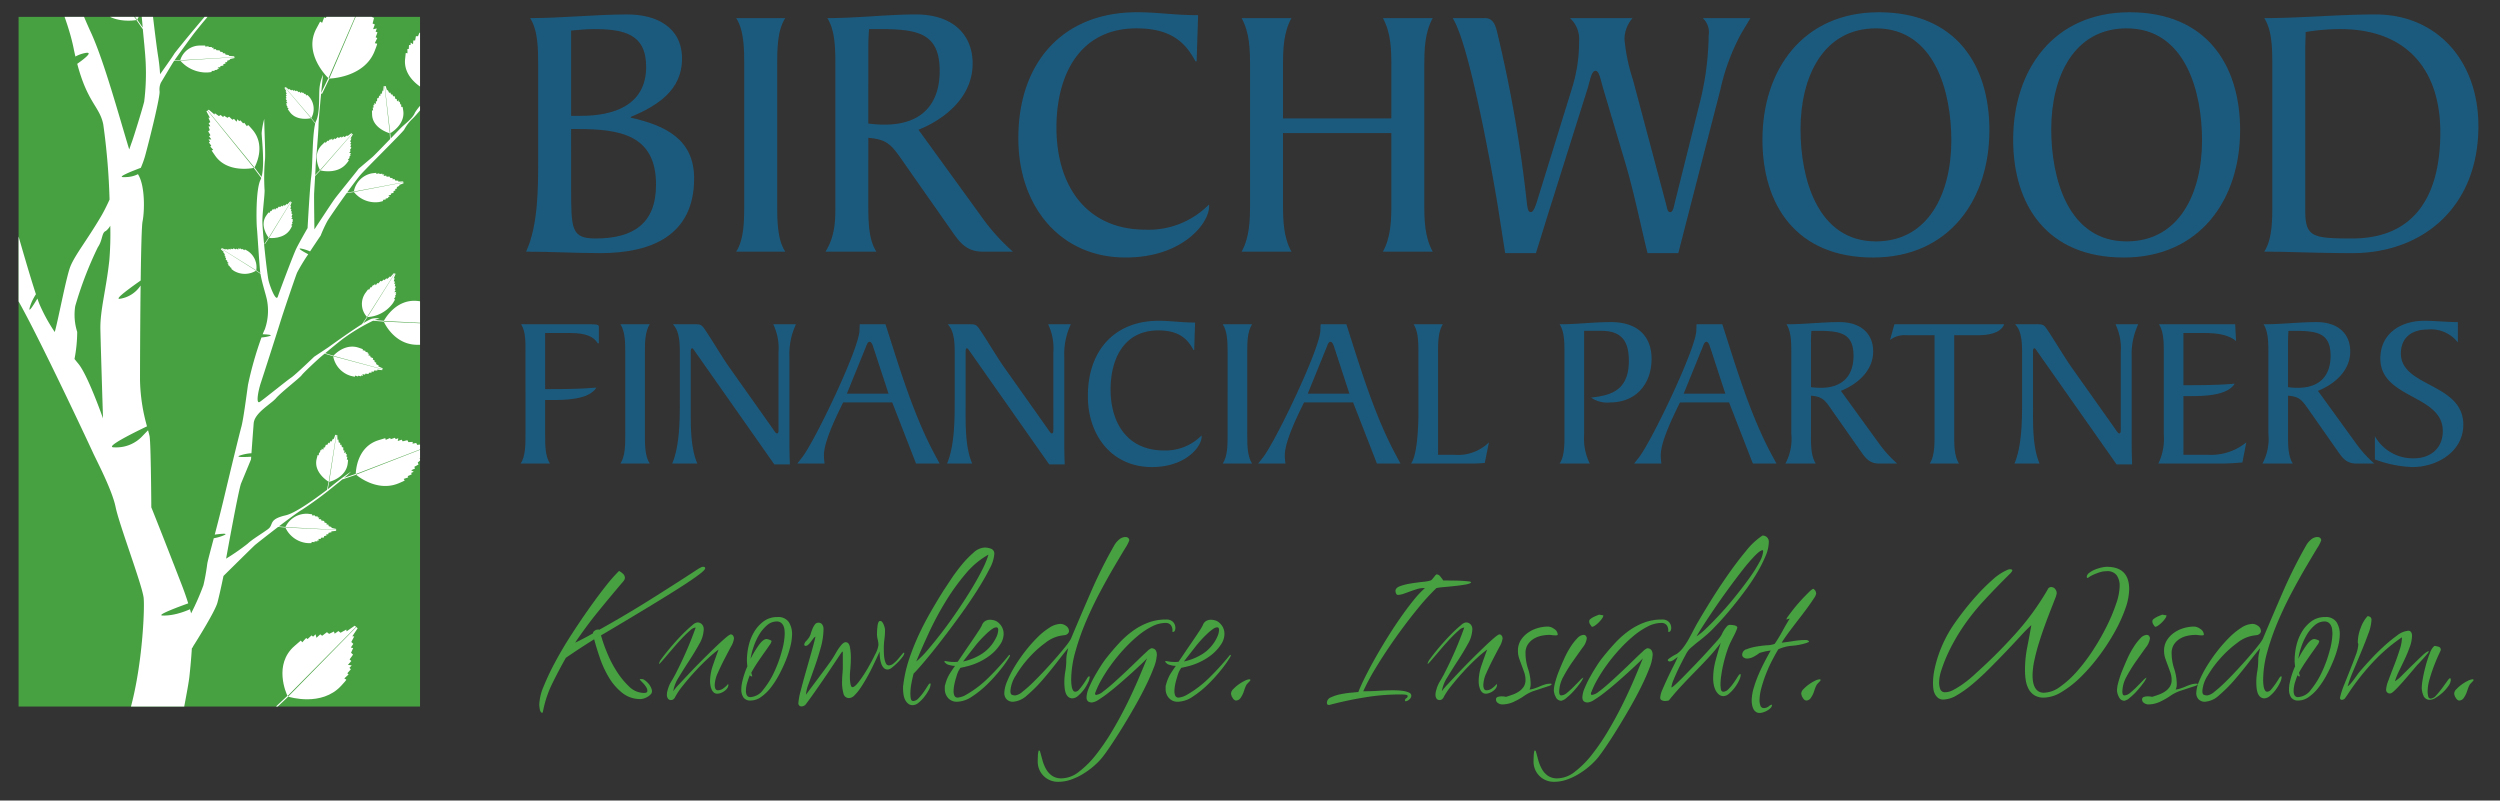 <svg id="Layer_1" data-name="Layer 1" xmlns="http://www.w3.org/2000/svg" xmlns:xlink="http://www.w3.org/1999/xlink" viewBox="0 0 389.333 124.667"><rect x="0" y="0" width="389.333" height="124.667" fill="#333333" stroke="none"/><defs><clipPath id="clip-path"><rect x="2.893" y="2.627" width="62.519" height="107.406" style="fill:none"/></clipPath></defs><title>Birchwood Logo</title><path d="M83.811,10.288c0-2.565,0-5.529-1.254-7.468,5.017,0,10.146-.57,15.163-.57,4.447,0,8.494,1.938,8.494,6.899,0,4.959-3.933,7.354-7.98,9.063v.114c5.302,1.197,9.862,3.307,9.862,9.463,0,9.007-6.841,11.63-14.594,11.63-3.877,0-7.696-.229-11.573-.229,1.882-4.047,1.882-9.919,1.882-14.309Zm5.131,7.753h1.539c5.017,0,10.147-1.596,10.147-7.639,0-5.131-3.478-5.872-8.152-5.872-1.083,0-2.28.114-3.534.229Zm0,11.059c0,6.612,0,8.038,3.819,8.038,5.814,0,9.406-2.28,9.406-8.38,0-7.811-5.701-8.665-12.257-8.665h-.969Z" style="fill:#1c5a7d"/><path d="M115.902,10.288c0-2.565,0-5.529-1.254-7.468h7.639c-1.254,1.938-1.254,4.902-1.254,7.468V31.723c0,2.565,0,5.529,1.254,7.468h-7.639c1.254-1.938,1.254-4.902,1.254-7.468Z" style="fill:#1c5a7d"/><path d="M152.954,33.889a31.174,31.174,0,0,0,4.789,5.302h-4.675c-2.451,0-3.534-1.311-4.789-3.135l-6.954-9.92c-2.394-3.42-2.794-4.39-6.101-4.674V31.723c0,2.565,0,5.529,1.255,7.468h-7.924c1.653-2.622,1.539-5.358,1.539-7.81V10.288c0-2.565,0-5.529-1.255-7.468,4.789,0,9.35-.57,13.796-.57,5.815,0,8.836,3.192,8.836,7.639,0,5.245-4.332,8.665-8.437,10.318Zm-17.73-14.65a19.355,19.355,0,0,0,2.565.171c5.53,0,8.552-2.964,8.552-8.38,0-5.701-3.25-6.385-8.323-6.499h-2.68c-.057.856-.114,1.824-.114,2.736Z" style="fill:#1c5a7d"/><path d="M186.355,9.547h-.171c-1.368-2.451-3.306-5.131-9.178-5.131-8.95,0-12.484,7.354-12.484,15.449,0,8.95,4.561,15.905,13.909,15.905a13.183,13.183,0,0,0,9.862-3.934v.342c0,2.566-4.104,7.924-12.997,7.924-10.375,0-16.76-8.209-16.703-18.641,0-11.687,6.897-19.554,18.47-19.554,3.307,0,5.701.456,9.521.456Z" style="fill:#1c5a7d"/><path d="M216.68,10.288c0-2.565-.058-5.188-1.312-7.468h7.753c-1.254,2.28-1.312,4.902-1.312,7.468V31.723c0,2.565.058,5.188,1.312,7.468h-7.753c1.254-2.28,1.312-4.902,1.312-7.468V20.721h-16.874V31.723c0,2.565.057,5.188,1.31,7.468h-7.753c1.254-2.28,1.312-4.902,1.312-7.468V10.288c0-2.565-.058-5.188-1.312-7.468h7.753c-1.254,2.28-1.31,4.902-1.31,7.468v8.152h16.874Z" style="fill:#1c5a7d"/><path d="M234.403,39.419l-.969-6.214c-.97-6.271-4.104-23.202-6.385-28.675a12.267,12.267,0,0,0-.799-1.71h5.074c1.197,0,1.596,1.197,1.824,2.166a211.274,211.274,0,0,1,4.617,26.451c.114,1.083.229,1.597.627,1.597.456,0,.741-1.026.912-1.482l5.587-18.071a23.969,23.969,0,0,0,1.026-7.126,4.341,4.341,0,0,0-1.426-3.534h9.749a5.076,5.076,0,0,0-1.255,3.307,28.51,28.51,0,0,0,1.312,6.271l5.131,19.269c.227.798.227,1.368.684,1.368.342,0,.514-.514.685-1.368l3.762-15.05a45.469,45.469,0,0,0,1.54-11.116,3.023,3.023,0,0,0-.912-2.68h7.41l-1.368,2.28a33.093,33.093,0,0,0-3.306,8.836l-6.557,25.482h-4.788c-1.141-4.618-2.053-9.235-3.421-13.91l-3.477-11.687c-.457-1.539-.628-2.793-1.197-2.793-.627,0-.799,1.254-1.255,2.793l-5.529,17.559c-.855,2.679-1.653,5.358-2.509,8.038Z" style="fill:#1c5a7d"/><path d="M291.688,40.103c-11.972,0-17.216-8.209-17.216-18.357,0-10.831,6.27-19.838,18.128-19.838,11.972,0,17.216,8.209,17.216,18.357C309.816,31.096,303.546,40.103,291.688,40.103Zm.456-35.687c-8.209,0-11.743,7.525-11.743,15.734,0,7.524,2.565,17.444,11.743,17.444,8.209,0,11.744-7.525,11.744-15.734C303.889,14.336,301.323,4.416,292.144,4.416Z" style="fill:#1c5a7d"/><path d="M330.733,40.103c-11.972,0-17.216-8.209-17.216-18.357,0-10.831,6.271-19.838,18.128-19.838,11.972,0,17.216,8.209,17.216,18.357C348.861,31.096,342.591,40.103,330.733,40.103Zm.456-35.687c-8.209,0-11.743,7.525-11.743,15.734,0,7.524,2.565,17.444,11.743,17.444,8.209,0,11.744-7.525,11.744-15.734C342.934,14.336,340.368,4.416,331.189,4.416Z" style="fill:#1c5a7d"/><path d="M353.874,10.288c0-2.565,0-5.529-1.255-7.468,5.758,0,11.516-.57,17.33-.57,9.521,0,16.02,7.183,16.02,17.388,0,12.712-8.779,19.781-19.61,19.781-5.758,0-9.748-.229-13.739-.229,1.255-1.938,1.255-4.902,1.255-7.468Zm5.13,22.518c0,4.104,1.141,4.333,7.297,4.333,10.147,0,13.739-7.184,13.739-16.532,0-9.862-5.358-16.076-15.563-16.076a32.588,32.588,0,0,0-5.415.456c0,.855-.058,1.768-.058,2.68Z" style="fill:#1c5a7d"/><path d="M84.895,67.738c0,1.529,0,3.298.748,4.453h-4.556c.748-1.155.748-2.924.748-4.453V54.954c0-1.529.067-3.298-.681-4.453h10.539c.851,0,1.565,0,1.565.306v2.652h-.17c-.952-1.564-3.094-1.599-4.692-1.599h-3.501V60.598c2.617,0,5.371,0,7.989-.238-1.19,1.938-5.031,1.938-7.14,1.938h-.85Z" style="fill:#1c5a7d"/><path d="M97.373,54.954c0-1.529,0-3.298-.748-4.453h4.556c-.748,1.155-.748,2.924-.748,4.453V67.738c0,1.529,0,3.298.748,4.453H96.625c.748-1.155.748-2.924.748-4.453Z" style="fill:#1c5a7d"/><path d="M104.684,72.191c1.19-2.787,1.19-6.936,1.19-9.927V55.023c0-1.666-.068-3.502-1.088-4.521h3.434c.645,0,.952,0,1.359.544.715.952,2.891,4.59,3.944,6.085l6.765,9.554c.238.34.511.816.715.816.237,0,.237-.34.237-.645V54.853a8.652,8.652,0,0,0-.816-4.352h3.535a10.839,10.839,0,0,0-1.02,5.065V69.165c0,1.122.034,2.142.067,3.161h-2.413l-12.443-17.712c-.136-.204-.237-.374-.374-.374-.136,0-.203.204-.203.51v8.737c0,2.72-.068,6.153,1.02,8.703Z" style="fill:#1c5a7d"/><path d="M142.659,72.191l-3.706-9.519h-7.649c-1.462,2.957-2.991,6.289-2.991,8.227a8.214,8.214,0,0,0,.102,1.292H124.165l.747-.952c1.938-2.447,8.941-17.032,8.941-19.819l.034-.918h4.012c2.176,6.766,4.352,14.143,7.751,20.432l.68,1.258Zm-6.664-18.154c-.067-.237-.272-.816-.577-.816-.307,0-.511.645-.578.816l-2.958,7.275h6.493Z" style="fill:#1c5a7d"/><path d="M147.488,72.191c1.19-2.787,1.19-6.936,1.19-9.927V55.023c0-1.666-.068-3.502-1.088-4.521h3.434c.645,0,.952,0,1.36.544.714.952,2.89,4.59,3.943,6.085l6.765,9.554c.238.34.511.816.714.816.238,0,.238-.34.238-.645V54.853a8.652,8.652,0,0,0-.815-4.352h3.535a10.837,10.837,0,0,0-1.02,5.065V69.165c0,1.122.034,2.142.067,3.161h-2.413l-12.443-17.712c-.136-.204-.237-.374-.374-.374-.136,0-.203.204-.203.51v8.737c0,2.72-.068,6.153,1.02,8.703Z" style="fill:#1c5a7d"/><path d="M185.975,54.513h-.102c-.816-1.462-1.972-3.059-5.474-3.059-5.337,0-7.444,4.385-7.444,9.213,0,5.337,2.72,9.484,8.295,9.484a7.86,7.86,0,0,0,5.881-2.346v.204c0,1.53-2.447,4.726-7.751,4.726-6.188,0-9.995-4.896-9.961-11.116,0-6.97,4.113-11.661,11.015-11.661,1.972,0,3.4.272,5.678.272Z" style="fill:#1c5a7d"/><path d="M191.178,54.954c0-1.529,0-3.298-.748-4.453h4.556c-.748,1.155-.748,2.924-.748,4.453V67.738c0,1.529,0,3.298.748,4.453h-4.556c.748-1.155.748-2.924.748-4.453Z" style="fill:#1c5a7d"/><path d="M214.433,72.191l-3.706-9.519h-7.649c-1.462,2.957-2.991,6.289-2.991,8.227a8.214,8.214,0,0,0,.102,1.292h-4.249l.747-.952c1.938-2.447,8.941-17.032,8.941-19.819l.034-.918h4.012c2.176,6.766,4.351,14.143,7.751,20.432l.68,1.258Zm-6.664-18.154c-.067-.237-.272-.816-.577-.816-.307,0-.511.645-.578.816l-2.958,7.275h6.493Z" style="fill:#1c5a7d"/><path d="M220.893,54.954c0-1.529,0-3.298-.747-4.453h4.556c-.748,1.155-.748,2.924-.748,4.453v15.877h2.583a6.865,6.865,0,0,0,5.338-1.938l-.645,3.196c-.681.067-1.395.102-2.074.102h-9.417c1.02-1.325,1.155-6.119,1.155-7.717Z" style="fill:#1c5a7d"/><path d="M243.639,54.954c0-1.529,0-3.298-.748-4.453,2.72,0,5.337-.34,7.989-.34,4.317,0,6.323,2.38,6.323,5.711,0,3.91-2.414,6.8-6.46,6.8a4.422,4.422,0,0,1-2.957-.748c2.617-.34,5.881-.782,5.881-5.712,0-2.651-.782-4.691-4.249-4.691h-2.72V67.738a8.735,8.735,0,0,0,.884,4.453h-4.691c.781-1.19.748-3.094.748-4.453Z" style="fill:#1c5a7d"/><path d="M272.98,72.191l-3.706-9.519H261.625c-1.462,2.957-2.991,6.289-2.991,8.227a8.335,8.335,0,0,0,.102,1.292h-4.249l.747-.952c1.938-2.447,8.941-17.032,8.941-19.819l.034-.918h4.012c2.176,6.766,4.352,14.143,7.751,20.432l.68,1.258Zm-6.664-18.154c-.067-.237-.272-.816-.578-.816-.306,0-.51.645-.577.816l-2.958,7.275h6.493Z" style="fill:#1c5a7d"/><path d="M292.598,69.03a18.669,18.669,0,0,0,2.855,3.161H292.666c-1.462,0-2.108-.781-2.856-1.869l-4.147-5.916c-1.428-2.04-1.666-2.617-3.638-2.787v6.119c0,1.529,0,3.298.748,4.453h-4.726a8.084,8.084,0,0,0,.918-4.657V54.954c0-1.529,0-3.298-.748-4.453,2.856,0,5.576-.34,8.227-.34,3.468,0,5.27,1.903,5.27,4.556,0,3.127-2.584,5.167-5.031,6.153Zm-10.573-8.737a11.671,11.671,0,0,0,1.53.102c3.298,0,5.1-1.768,5.1-4.997,0-3.399-1.938-3.808-4.964-3.876h-1.598c-.034.51-.068,1.088-.068,1.632Z" style="fill:#1c5a7d"/><path d="M300.526,72.191c.747-1.155.747-2.924.747-4.453V52.2H296.752a3.66,3.66,0,0,0-2.413.748l.68-2.447h17.101c-.578,1.462-2.652,1.699-4.046,1.699H304.334V67.738c0,1.529,0,3.298.747,4.453Z" style="fill:#1c5a7d"/><path d="M313.719,72.191c1.189-2.787,1.189-6.936,1.189-9.927V55.023c0-1.666-.068-3.502-1.088-4.521h3.434c.645,0,.952,0,1.359.544.715.952,2.891,4.59,3.944,6.085l6.765,9.554c.238.34.511.816.715.816.237,0,.237-.34.237-.645V54.853a8.652,8.652,0,0,0-.815-4.352h3.535a10.839,10.839,0,0,0-1.02,5.065V69.165c0,1.122.034,2.142.067,3.161h-2.413l-12.443-17.712c-.136-.204-.237-.374-.374-.374-.136,0-.203.204-.203.51v8.737c0,2.72-.068,6.153,1.02,8.703Z" style="fill:#1c5a7d"/><path d="M340.034,70.831h3.909a8.713,8.713,0,0,0,5.882-1.938l-.612,3.128c-.918.068-2.039.17-3.264.17H336.124a8.651,8.651,0,0,0,.851-4.453V54.954c0-1.529,0-3.298-.748-4.453h11.864l.137,2.617c-1.19-1.02-3.026-1.258-5.032-1.258h-3.161v8.126c2.617,0,5.371,0,7.989-.238-1.19,1.938-5.031,1.938-7.14,1.938h-.85Z" style="fill:#1c5a7d"/><path d="M366.893,69.03a18.666,18.666,0,0,0,2.856,3.161h-2.787c-1.462,0-2.108-.781-2.856-1.869l-4.147-5.916c-1.428-2.04-1.666-2.617-3.638-2.787v6.119c0,1.529,0,3.298.748,4.453h-4.726a8.084,8.084,0,0,0,.918-4.657V54.954c0-1.529,0-3.298-.748-4.453,2.855,0,5.576-.34,8.228-.34,3.468,0,5.269,1.903,5.269,4.556,0,3.127-2.584,5.167-5.031,6.153Zm-10.573-8.737a11.671,11.671,0,0,0,1.53.102c3.298,0,5.1-1.768,5.1-4.997,0-3.399-1.938-3.808-4.964-3.876h-1.598c-.034.51-.068,1.088-.068,1.632Z" style="fill:#1c5a7d"/><path d="M369.851,67.942a6.777,6.777,0,0,0,6.052,3.434c2.584,0,4.521-1.53,4.521-4.25,0-5.711-9.723-4.997-9.723-11.287,0-3.943,3.23-5.881,6.833-5.881,1.768,0,3.502.204,5.235.204v3.161a5.312,5.312,0,0,0-4.726-2.006c-2.38,0-4.147,1.19-4.147,3.74,0,5.235,9.723,4.589,9.723,11.083,0,4.215-4.113,6.595-7.921,6.595a18.305,18.305,0,0,1-5.848-1.189Z" style="fill:#1c5a7d"/><path d="M108.776,89.543q-1.046.779-2.679,1.824-1.635,1.046-3.592,2.242-1.957,1.197-3.762,2.28-1.805,1.083-3.211,1.919t-1.938,1.14a24.23,24.23,0,0,0,.873,2.527,18.085,18.085,0,0,0,1.502,2.964,12.447,12.447,0,0,0,1.976,2.451,3.35,3.35,0,0,0,2.337,1.025,1.132,1.132,0,0,0,.361-.057.264.264,0,0,0,.171-.285,1.08,1.08,0,0,0-.171-.551,3.289,3.289,0,0,0-.399-.532c-.151-.164-.292-.309-.418-.436-.127-.127-.191-.215-.191-.267a.352.352,0,0,1,.152-.038h.152a.905.905,0,0,1,.513.209,3.279,3.279,0,0,1,.532.494,2.545,2.545,0,0,1,.399.627,1.473,1.473,0,0,1,.152.57.687.687,0,0,1-.189.475,2.089,2.089,0,0,1-.476.381,2.76,2.76,0,0,1-.589.266,1.847,1.847,0,0,1-.532.095,4.44,4.44,0,0,1-2.85-.969,8.835,8.835,0,0,1-2.071-2.394,15.775,15.775,0,0,1-1.406-3.039q-.551-1.616-.892-2.907-1.102.684-2.204,1.406-1.103.722-2.204,1.482-1.102,1.938-2.109,3.99a16.783,16.783,0,0,0-1.424,4.218.425.425,0,0,0-.039.19.134.134,0,0,1-.151.151c-.076,0-.145-.057-.209-.171a1.238,1.238,0,0,1-.134-.399c-.024-.152-.043-.299-.057-.438-.012-.14-.018-.234-.018-.285a8.093,8.093,0,0,1,.702-2.85,38.518,38.518,0,0,1,1.806-3.8q1.101-2.052,2.489-4.199,1.386-2.146,2.755-4.085,1.367-1.938,2.603-3.496a24.001,24.001,0,0,1,2.071-2.356,2.616,2.616,0,0,1,.608.438.886.886,0,0,1,.304.665.923.923,0,0,1-.228.494q-1.978,2.317-3.896,4.674-1.92,2.357-3.629,4.902.722-.343,1.405-.703c.457-.241.912-.488,1.369-.741a.525.525,0,0,1,.266-.418.908.908,0,0,1,.531-.19.308.308,0,0,1,.19.038q4.027-2.241,7.847-4.636,3.82-2.394,7.657-4.902c.101-.05.209-.107.323-.171a.739.739,0,0,1,.361-.095c.202,0,.304.076.304.228Q109.821,88.765,108.776,89.543Z" style="fill:#47a141"/><path d="M113.83,100.716q-.476.892-1.026,1.957-.552,1.063-1.026,2.147a4.817,4.817,0,0,0-.475,1.881,1.566,1.566,0,0,0,.095.532.411.411,0,0,0,.436.266,1.473,1.473,0,0,0,.875-.342,3.405,3.405,0,0,0,.684-.645l.038.151a.896.896,0,0,1-.171.514,1.768,1.768,0,0,1-.438.436,2.438,2.438,0,0,1-.569.304,1.548,1.548,0,0,1-.532.114.821.821,0,0,1-.56-.189,1.293,1.293,0,0,1-.345-.494,2.786,2.786,0,0,1-.181-.627,3.774,3.774,0,0,1-.055-.627,7.74,7.74,0,0,1,.457-2.509q.456-1.329.873-2.432a17.662,17.662,0,0,0-1.656,1.387q-1.011.932-2.023,2.033-1.014,1.103-1.873,2.186a11.04,11.04,0,0,0-1.203,1.767.931.931,0,0,1-.248.342.591.591,0,0,1-.402.152.54.54,0,0,1-.496-.247,1.029,1.029,0,0,1-.153-.551,2.271,2.271,0,0,1,.114-.723,4.93,4.93,0,0,1,.589-1.405q.4-.646.741-1.33.873-1.711,1.634-3.458.76-1.748,1.406-3.572h-.076a1.424,1.424,0,0,0-.76.418q-.494.419-1.103,1.045-.608.627-1.234,1.349-.627.724-1.159,1.35-.532.627-.912,1.063-.379.438-.456.438v-.076a1.751,1.751,0,0,1,.38-.722q.381-.532.97-1.254t1.291-1.501q.703-.779,1.368-1.426.665-.645,1.179-1.063a1.533,1.533,0,0,1,.74-.418.958.958,0,0,1,.76.304,1.112,1.112,0,0,1,.267.76,4.852,4.852,0,0,1-.703,2.3q-.705,1.273-1.558,2.584-.855,1.311-1.615,2.564a5.72,5.72,0,0,0-.874,2.204,9.084,9.084,0,0,1,.893-1.064q.702-.759,1.633-1.747.932-.989,1.996-2.053,1.063-1.063,1.994-1.957.932-.892,1.596-1.463.665-.57.856-.569a.41.41,0,0,1,.361.209.752.752,0,0,1,.133.398A3.293,3.293,0,0,1,113.83,100.716Z" style="fill:#47a141"/><path d="M123.102,100.602a15.676,15.676,0,0,1-.703,2.185,23.039,23.039,0,0,1-1.064,2.28,13.669,13.669,0,0,1-1.311,2.033,6.929,6.929,0,0,1-1.501,1.443,2.799,2.799,0,0,1-1.597.552,1.279,1.279,0,0,1-1.158-.494,2.178,2.178,0,0,1-.323-1.216,5.151,5.151,0,0,1,.114-1.045q.114-.551.266-1.046c.102-.328.203-.627.305-.893a6.762,6.762,0,0,1,.266-.627c-.025-.177-.045-.348-.057-.513-.014-.165-.019-.311-.019-.438a10.172,10.172,0,0,1,.266-2.242,7.399,7.399,0,0,1,.856-2.166,5.628,5.628,0,0,1,1.482-1.652,3.488,3.488,0,0,1,2.147-.665,1.958,1.958,0,0,1,1.768.778,3.418,3.418,0,0,1,.512,1.92A8.044,8.044,0,0,1,123.102,100.602Zm-.932-2.527a2.024,2.024,0,0,0-.172-.627,1.275,1.275,0,0,0-.383-.475,1.076,1.076,0,0,0-.67-.19,2.284,2.284,0,0,0-1.512.608,5.844,5.844,0,0,0-1.225,1.481,9.933,9.933,0,0,0-.861,1.9,10.421,10.421,0,0,0-.459,1.824,16.416,16.416,0,0,1,1.31-2.166q.665-.913,1.197-.912a1.664,1.664,0,0,1,.436.114c.216.075.323.151.323.228a1.63,1.63,0,0,1-.323.627q-.324.476-.798,1.14-.475.666-1.025,1.482-.552.817-1.008,1.653c.025.102.051.196.076.285s.051.184.076.284h-.19a.621.621,0,0,1-.184-.19,10.629,10.629,0,0,0-.362,1.007,4.765,4.765,0,0,0-.252,1.463,1.366,1.366,0,0,0,.152.685.599.599,0,0,0,.57.266,2.668,2.668,0,0,0,1.994-1.178,12.858,12.858,0,0,0,1.711-2.774,19.62,19.62,0,0,0,1.178-3.249,10.891,10.891,0,0,0,.436-2.603A6.182,6.182,0,0,0,122.17,98.075Z" style="fill:#47a141"/><path d="M140.506,102.35a7.691,7.691,0,0,1-.742.855,8.508,8.508,0,0,1-.836.741,1.243,1.243,0,0,1-.646.323.862.862,0,0,1-.665-.267,1.789,1.789,0,0,1-.38-.664,4.518,4.518,0,0,1-.19-.855,6.719,6.719,0,0,1-.057-.798v-.229q-.152.343-.456,1.008-.305.665-.703,1.481-.399.818-.874,1.653-.475.836-.949,1.539a7.014,7.014,0,0,1-.932,1.14,1.286,1.286,0,0,1-.836.438.878.878,0,0,1-.892-.741,6.188,6.188,0,0,1-.209-1.691c0-.456.018-.898.057-1.33q.057-.646.057-1.025v-2.433h-.113q-.191.267-.647.95-.456.684-1.064,1.596-.606.913-1.272,1.882-.665.968-1.254,1.805-.59.836-1.007,1.406c-.279.38-.443.595-.494.646a.938.938,0,0,1-.532.229.471.471,0,0,1-.532-.532,9.217,9.217,0,0,1,.342-1.843q.343-1.349.799-2.945.456-1.597.892-3.135.437-1.54.627-2.413a.834.834,0,0,0-.304.266c-.127.152-.253.317-.38.494a2.976,2.976,0,0,1-.418.475.653.653,0,0,1-.418.209.201.201,0,0,1-.229-.228,1.024,1.024,0,0,1,.323-.551,4.155,4.155,0,0,0,.436-.552,2.282,2.282,0,0,0,.267-.607,7.439,7.439,0,0,1,.266-.741,3.106,3.106,0,0,1,.361-.646.65.65,0,0,1,.551-.285.666.666,0,0,1,.608.304,1.206,1.206,0,0,1,.189.646,11.113,11.113,0,0,1-.436,2.944q-.438,1.578-.95,3.022-.513,1.444-.932,2.603a5.751,5.751,0,0,0-.418,1.692q.989-1.33,1.957-2.622.97-1.292,1.92-2.622.418-.608.816-1.312a7.883,7.883,0,0,1,.893-1.272,2.507,2.507,0,0,1,.267-.229.558.558,0,0,1,.343-.113q.492,0,.645.74a8.533,8.533,0,0,1,.151,1.691q0,.875-.076,1.691-.076.817-.075,1.158v.19c0,.127.006.273.019.438s.031.329.057.493a1.6,1.6,0,0,0,.115.418.244.244,0,0,0,.228.172q.341,0,1.007-.874a19.919,19.919,0,0,0,1.33-2.015q.665-1.14,1.178-2.204a4.334,4.334,0,0,0,.514-1.443,3.644,3.644,0,0,0-.114-.874,3.75,3.75,0,0,1-.114-.912c0-.102.006-.26.019-.476.012-.215.031-.437.057-.665a2.384,2.384,0,0,1,.133-.589c.062-.164.158-.247.285-.247a.396.396,0,0,1,.322.171,1.732,1.732,0,0,1,.228.399,3.315,3.315,0,0,1,.152.456,1.677,1.677,0,0,1,.057.38,10.603,10.603,0,0,1-.095,1.425,10.625,10.625,0,0,0-.095,1.426v.19q0,.267.019.684a5.734,5.734,0,0,0,.095.817,2.42,2.42,0,0,0,.229.684.487.487,0,0,0,.455.284,1.178,1.178,0,0,0,.723-.304,5.164,5.164,0,0,0,.703-.684q.322-.379.57-.685c.164-.202.271-.304.322-.304a.067.067,0,0,1,.076.076A1.356,1.356,0,0,1,140.506,102.35Z" style="fill:#47a141"/><path d="M154.109,88.575q-.741,1.482-1.919,3.344-1.179,1.863-2.622,3.857-1.444,1.995-2.85,3.819-1.406,1.824-2.604,3.249-1.197,1.424-1.843,2.07c-.128.508-.241,1.026-.343,1.559a8.485,8.485,0,0,0-.151,1.596,5.389,5.389,0,0,0,.058.665c.037.291.17.438.399.438a1.176,1.176,0,0,0,.798-.419,7.025,7.025,0,0,0,.778-.931q.362-.513.628-.95.265-.436.38-.436c.076,0,.113.025.113.076a2.116,2.116,0,0,1-.284.931,6.899,6.899,0,0,1-.703,1.083,5.623,5.623,0,0,1-.893.912,1.466,1.466,0,0,1-.893.38,1.112,1.112,0,0,1-.76-.266,1.855,1.855,0,0,1-.475-.646,2.867,2.867,0,0,1-.229-.836,6.509,6.509,0,0,1-.057-.798v-.304a1.302,1.302,0,0,1,.037-.305,19.89,19.89,0,0,1,.856-3.856,35.33,35.33,0,0,1,1.482-3.781q.854-1.862,1.881-3.648,1.025-1.786,2.052-3.42.379-.57,1.121-1.69.74-1.121,1.653-2.242a15.278,15.278,0,0,1,1.861-1.938,2.802,2.802,0,0,1,1.748-.816,2.852,2.852,0,0,1,1.026.189.798.798,0,0,1,.493.836A5.691,5.691,0,0,1,154.109,88.575Zm-3.762.817a34.184,34.184,0,0,0-3.135,4.37,47.9,47.9,0,0,0-2.584,4.845q-1.141,2.471-1.938,4.408a14.34,14.34,0,0,0,1.805-1.824q1.044-1.216,2.224-2.755,1.178-1.54,2.355-3.269,1.178-1.728,2.186-3.382,1.005-1.652,1.709-3.059a13.951,13.951,0,0,0,.97-2.356A12.652,12.652,0,0,0,150.348,89.392Z" style="fill:#47a141"/><path d="M157.168,102.368a17.258,17.258,0,0,1-1.33,1.881,23.831,23.831,0,0,1-2.052,2.28,15.395,15.395,0,0,1-2.393,1.938,4.33,4.33,0,0,1-2.318.816,2.257,2.257,0,0,1-.494-.038,1.78,1.78,0,0,1-1.045-.684,2.093,2.093,0,0,1-.398-1.292v-.342a.939.939,0,0,1,.076-.343,6.035,6.035,0,0,1,.684-1.652c.279-.443.557-.855.836-1.235h-.076a3.038,3.038,0,0,1-.874-.151.968.968,0,0,1-.608-.381c-.076-.025-.113-.062-.113-.113,0-.025.037-.064.113-.114q.191.038.57.095a5.647,5.647,0,0,0,.836.058,3.149,3.149,0,0,0,.57-.038q.265-.38.856-1.254.587-.875,1.215-1.786.627-.913,1.121-1.672a8.558,8.558,0,0,0,.57-.95,1.262,1.262,0,0,1,.532-.685,1.468,1.468,0,0,1,.722-.19,2.375,2.375,0,0,1,.665.095,1.511,1.511,0,0,1,.513.247,2.402,2.402,0,0,1,.684.779,2.264,2.264,0,0,1,.267,1.121,2.994,2.994,0,0,1-.609,1.71,7.024,7.024,0,0,1-1.614,1.672,9.797,9.797,0,0,1-1.748,1.025,10.062,10.062,0,0,1-1.597.57q-.74.19-1.158.266c-.178.279-.299.482-.361.608a6.393,6.393,0,0,0-.285.836,10.461,10.461,0,0,0-.285,1.065,5.395,5.395,0,0,0-.133,1.14,1.67,1.67,0,0,0,.133.703.546.546,0,0,0,.551.285,3.271,3.271,0,0,0,1.293-.456,16.928,16.928,0,0,0,3.496-2.68,42.487,42.487,0,0,0,3.002-3.286c.101-.152.19-.229.266-.229q.038,0,.038.076A.911.911,0,0,1,157.168,102.368Zm-2.014-4.674a1.196,1.196,0,0,0-.589.229,6.716,6.716,0,0,0-.931.76,17.764,17.764,0,0,0-1.92,2.108q-.968,1.236-1.728,2.224a8.663,8.663,0,0,0,2.488-.932,6.251,6.251,0,0,0,2.718-2.926,2.81,2.81,0,0,0,.266-1.045Q155.458,97.695,155.154,97.695Z" style="fill:#47a141"/><path d="M175.199,85.421q-.665,1.102-1.672,2.812-1.008,1.709-2.186,3.914t-2.185,4.56a38.289,38.289,0,0,0-1.672,4.731,16.555,16.555,0,0,0-.665,4.465c0,.102.006.254.019.456a4.82,4.82,0,0,0,.075.608,1.613,1.613,0,0,0,.191.531.403.403,0,0,0,.361.229.881.881,0,0,0,.627-.38q.322-.379.627-.817.303-.436.531-.816c.152-.253.266-.381.342-.381s.114.026.114.076a2.331,2.331,0,0,1-.266.912,6.262,6.262,0,0,1-.665,1.103,5.571,5.571,0,0,1-.874.931,1.406,1.406,0,0,1-.855.398.977.977,0,0,1-.723-.266,1.506,1.506,0,0,1-.38-.645,3.96,3.96,0,0,1-.151-.799q-.039-.417-.039-.76a9.829,9.829,0,0,1,.152-1.729,9.838,9.838,0,0,0,.152-1.729,4.921,4.921,0,0,1,.095-.969q.095-.475.209-.931-.646.76-1.71,2.147-1.063,1.387-2.262,2.774a21.624,21.624,0,0,1-2.412,2.413,3.594,3.594,0,0,1-2.204,1.025,1.323,1.323,0,0,1-1.007-.38,1.376,1.376,0,0,1-.361-.988,5.054,5.054,0,0,1,.438-1.805,16.258,16.258,0,0,1,1.158-2.28,24.928,24.928,0,0,1,1.635-2.375,22.498,22.498,0,0,1,1.881-2.147,10.822,10.822,0,0,1,1.918-1.559,3.343,3.343,0,0,1,1.711-.589,1.491,1.491,0,0,1,.893.323.982.982,0,0,1,.438.817.551.551,0,0,1-.19.38.793.793,0,0,1-.476.228c-.189.025-.373.052-.551.076a5.324,5.324,0,0,0-2.432,1.103,16.419,16.419,0,0,0-2.584,2.337,16.971,16.971,0,0,0-2.052,2.773,5.032,5.032,0,0,0-.836,2.413q0,.456.19.57a1.227,1.227,0,0,0,.608.114,2.247,2.247,0,0,0,1.083-.57,18.82,18.82,0,0,0,1.653-1.463q.911-.892,1.899-1.957.989-1.063,1.843-2.052.855-.989,1.444-1.748a6.382,6.382,0,0,0,.703-1.026q1.595-3.8,3.192-7.467a73.019,73.019,0,0,1,3.647-7.239,3.341,3.341,0,0,1,.703-.779,1.486,1.486,0,0,1,.97-.36.63.63,0,0,1,.399.133.476.476,0,0,1,.171.399A5.942,5.942,0,0,1,175.199,85.421Z" style="fill:#47a141"/><path d="M182.951,98.227a.365.365,0,0,1-.361.19v-.228a1.308,1.308,0,0,0-.266-.856,1.023,1.023,0,0,0-.836-.322,4.683,4.683,0,0,0-2.09.551,11.633,11.633,0,0,0-2.205,1.463,22.015,22.015,0,0,0-2.166,2.071,27.215,27.215,0,0,0-1.938,2.356,24.046,24.046,0,0,0-1.52,2.337,13.599,13.599,0,0,0-.95,1.977.609.609,0,0,0-.076.266.168.168,0,0,0,.19.19,2.214,2.214,0,0,0,1.063-.532q.722-.532,1.634-1.349.913-.817,1.9-1.748.987-.932,1.824-1.748.835-.817,1.425-1.35a2.391,2.391,0,0,1,.703-.531.766.766,0,0,1,.685.284,1.321,1.321,0,0,1,.189.741,6.297,6.297,0,0,1-.494,2.033q-.495,1.311-1.274,2.888-.779,1.578-1.748,3.269-.968,1.69-1.918,3.229-.952,1.539-1.787,2.774-.835,1.233-1.33,1.843a11.192,11.192,0,0,1-1.349,1.349,12.052,12.052,0,0,1-1.672,1.197,9.723,9.723,0,0,1-1.843.856,5.771,5.771,0,0,1-1.862.322,3.124,3.124,0,0,1-3.268-3.268c0-.203.007-.45.018-.741a3.858,3.858,0,0,1,.096-.741c0-.075.025-.113.076-.113a.214.214,0,0,1,.151.075q.19.684.399,1.444a5.885,5.885,0,0,0,.569,1.387,3.17,3.17,0,0,0,.931,1.026,2.537,2.537,0,0,0,1.482.399,4.533,4.533,0,0,0,2.717-1.045,14.783,14.783,0,0,0,2.698-2.718,34.797,34.797,0,0,0,2.546-3.762q1.235-2.09,2.262-4.18,1.025-2.09,1.805-3.934.778-1.843,1.274-3.059-.267.305-.932.931-.665.627-1.501,1.388-.837.76-1.786,1.576-.949.819-1.805,1.482a17.169,17.169,0,0,1-1.539,1.083,2.312,2.312,0,0,1-1.026.418q-.835,0-.836-.801a3.992,3.992,0,0,1,.361-1.448,16.807,16.807,0,0,1,.874-1.791q.513-.914,1.045-1.734a13.833,13.833,0,0,1,.912-1.276q.911-1.144,1.881-2.191a14.471,14.471,0,0,1,2.09-1.867,10.316,10.316,0,0,1,2.413-1.315,7.904,7.904,0,0,1,2.851-.496,1.427,1.427,0,0,1,1.025.361,1.323,1.323,0,0,1,.38,1.007A.853.853,0,0,1,182.951,98.227Z" style="fill:#47a141"/><path d="M191.558,102.368a17.224,17.224,0,0,1-1.329,1.881,24.254,24.254,0,0,1-2.053,2.28,15.406,15.406,0,0,1-2.394,1.938,4.327,4.327,0,0,1-2.317.816,2.258,2.258,0,0,1-.494-.038,1.78,1.78,0,0,1-1.045-.684,2.087,2.087,0,0,1-.399-1.292v-.342a.939.939,0,0,1,.076-.343,6.123,6.123,0,0,1,.684-1.652q.419-.665.837-1.235h-.076a3.049,3.049,0,0,1-.874-.151.962.962,0,0,1-.607-.381c-.076-.025-.115-.062-.115-.113,0-.025.039-.064.115-.114q.19.038.569.095a5.635,5.635,0,0,0,.836.058,3.155,3.155,0,0,0,.57-.038q.265-.38.855-1.254.589-.875,1.217-1.786.627-.913,1.121-1.672a8.641,8.641,0,0,0,.569-.95,1.252,1.252,0,0,1,.532-.685,1.473,1.473,0,0,1,.722-.19,2.374,2.374,0,0,1,.665.095,1.515,1.515,0,0,1,.514.247,2.424,2.424,0,0,1,.684.779,2.264,2.264,0,0,1,.266,1.121,3.005,3.005,0,0,1-.607,1.71,7.062,7.062,0,0,1-1.615,1.672,9.765,9.765,0,0,1-1.748,1.025,10.089,10.089,0,0,1-1.596.57q-.741.19-1.159.266-.267.419-.361.608a6.281,6.281,0,0,0-.284.836,10.207,10.207,0,0,0-.285,1.065,5.274,5.274,0,0,0-.133,1.14,1.641,1.641,0,0,0,.133.703.544.544,0,0,0,.551.285,3.259,3.259,0,0,0,1.291-.456,16.846,16.846,0,0,0,3.496-2.68,41.893,41.893,0,0,0,3.002-3.286q.152-.228.267-.229c.024,0,.038.025.038.076A.91.91,0,0,1,191.558,102.368Zm-2.014-4.674a1.196,1.196,0,0,0-.589.229,6.833,6.833,0,0,0-.932.76,17.845,17.845,0,0,0-1.918,2.108q-.97,1.236-1.73,2.224a8.702,8.702,0,0,0,2.489-.932,6.041,6.041,0,0,0,1.918-1.614,5.958,5.958,0,0,0,.799-1.312,2.808,2.808,0,0,0,.266-1.045Q189.848,97.695,189.544,97.695Z" style="fill:#47a141"/><path d="M194.503,106.206q-.247.267-.323.343a3.137,3.137,0,0,0-.304.627q-.114.322-.228.665a3.584,3.584,0,0,1-.418.798.87.87,0,0,1-.723.456c-.203,0-.386-.14-.551-.418a1.461,1.461,0,0,1-.247-.685,1.067,1.067,0,0,1,.36-.684,6.079,6.079,0,0,1,.836-.723,6.225,6.225,0,0,1,.951-.569,1.876,1.876,0,0,1,.74-.229q.076,0,.152.114A1.297,1.297,0,0,1,194.503,106.206Z" style="fill:#47a141"/><path d="M228.246,91.026q-.741.133-1.633.228-.894.097-1.73.172a11.02,11.02,0,0,0-1.179.151,35.011,35.011,0,0,0-3.002,3.307q-1.673,2.051-3.306,4.351-1.633,2.3-3.002,4.541a34.422,34.422,0,0,0-2.09,3.876h.19q1.14,0,2.26-.076,1.122-.075,2.262-.076c.127,0,.342.007.646.019a8.014,8.014,0,0,1,.931.095,3.094,3.094,0,0,1,.836.247.548.548,0,0,1,.36.513.78.78,0,0,1-.322.552.922.922,0,0,1-.551.284c-.076,0-.114-.051-.114-.151a.382.382,0,0,1,.209-.323.384.384,0,0,0,.209-.323c0-.126-.12-.202-.361-.228a6.1,6.1,0,0,0-.627-.038h-.19a34.06,34.06,0,0,0-5.49.456q-2.793.456-5.377,1.14a.53.53,0,0,1-.229.038c-.202,0-.304-.114-.304-.342a.928.928,0,0,1,.627-.836,6.224,6.224,0,0,1,1.444-.476,15.018,15.018,0,0,1,1.634-.247q.818-.075,1.196-.113.381-.989,1.084-2.394.703-1.405,1.596-2.982.892-1.576,1.9-3.192,1.005-1.614,2.033-3.078,1.025-1.462,1.994-2.66a14.624,14.624,0,0,1,1.768-1.881h-.19a3.664,3.664,0,0,0-1.083.171q-.551.171-1.065.361-.513.191-1.006.361a2.746,2.746,0,0,1-.875.171.308.308,0,0,1-.285-.229,1.04,1.04,0,0,1-.094-.38q0-.494.74-.76a9.468,9.468,0,0,1,1.71-.418q.968-.151,1.843-.247a5.673,5.673,0,0,0,1.178-.209.624.624,0,0,0,.248-.191c.088-.101.176-.209.266-.322.088-.114.171-.215.247-.305.075-.088.139-.133.19-.133a.782.782,0,0,1,.588.361c.191.241.336.436.438.589q.987,0,2.014.018,1.027.021,2.014.134a.474.474,0,0,1,.172.038.246.246,0,0,1,.133.113Q228.987,90.893,228.246,91.026Z" style="fill:#47a141"/><path d="M233.527,100.716q-.475.892-1.025,1.957-.551,1.063-1.025,2.147a4.785,4.785,0,0,0-.476,1.881,1.565,1.565,0,0,0,.095.532.41.41,0,0,0,.437.266,1.466,1.466,0,0,0,.873-.342,3.359,3.359,0,0,0,.684-.645l.038.151a.889.889,0,0,1-.171.514,1.795,1.795,0,0,1-.436.436,2.444,2.444,0,0,1-.57.304,1.553,1.553,0,0,1-.532.114.823.823,0,0,1-.561-.189,1.304,1.304,0,0,1-.345-.494,2.889,2.889,0,0,1-.181-.627,3.781,3.781,0,0,1-.054-.627,7.786,7.786,0,0,1,.455-2.509q.457-1.329.875-2.432a17.514,17.514,0,0,0-1.658,1.387q-1.011.932-2.023,2.033-1.011,1.103-1.871,2.186a11.076,11.076,0,0,0-1.205,1.767.897.897,0,0,1-.248.342.586.586,0,0,1-.4.152.543.543,0,0,1-.498-.247,1.027,1.027,0,0,1-.152-.551,2.271,2.271,0,0,1,.114-.723,4.959,4.959,0,0,1,.589-1.405q.398-.646.741-1.33.875-1.711,1.634-3.458.759-1.748,1.406-3.572h-.076a1.421,1.421,0,0,0-.76.418q-.495.419-1.102,1.045-.609.627-1.236,1.349-.627.724-1.158,1.35-.532.627-.912,1.063c-.253.292-.404.438-.456.438v-.076a1.752,1.752,0,0,1,.38-.722q.381-.532.969-1.254.589-.722,1.293-1.501.702-.779,1.367-1.426.665-.645,1.178-1.063a1.536,1.536,0,0,1,.742-.418.959.959,0,0,1,.76.304,1.12,1.12,0,0,1,.266.76,4.852,4.852,0,0,1-.703,2.3q-.703,1.273-1.559,2.584-.854,1.311-1.614,2.564a5.752,5.752,0,0,0-.874,2.204,9.249,9.249,0,0,1,.893-1.064q.703-.759,1.635-1.747.93-.989,1.994-2.053,1.063-1.063,1.996-1.957.929-.892,1.596-1.463.664-.57.855-.569a.409.409,0,0,1,.361.209.744.744,0,0,1,.133.398A3.297,3.297,0,0,1,233.527,100.716Z" style="fill:#47a141"/><path d="M242.248,98.949a3.917,3.917,0,0,1-.513-.038,3.81,3.81,0,0,0-.4-.038,6.081,6.081,0,0,0-1.349.152,3.711,3.711,0,0,0-1.196.494,2.873,2.873,0,0,0-.875.874,2.417,2.417,0,0,0-.342,1.33,7.742,7.742,0,0,0,.399,2.432,7.778,7.778,0,0,1,.4,2.432,2.219,2.219,0,0,1-.039.399,1.201,1.201,0,0,1-.151.399,3.577,3.577,0,0,0,.778-.171q.4-.133.799-.305c.266-.113.537-.215.816-.304a2.864,2.864,0,0,1,.875-.133c.126,0,.189.025.189.076q0,.152-.475.304-.476.152-.59.189-.797.267-1.615.532a6.055,6.055,0,0,0-1.539.76,11.077,11.077,0,0,1-1.652.95,4.306,4.306,0,0,1-1.844.418,1.161,1.161,0,0,1-.627-.209.632.632,0,0,1-.322-.551.383.383,0,0,1,.266-.399,1.829,1.829,0,0,1,.608-.095,2.834,2.834,0,0,1,.685.076c.328-.101.671-.215,1.025-.342a4.523,4.523,0,0,0,.988-.494,2.561,2.561,0,0,0,.74-.741,1.866,1.866,0,0,0,.285-1.045,3.555,3.555,0,0,0-.189-1.159c-.127-.366-.26-.734-.399-1.102s-.273-.734-.4-1.103a3.634,3.634,0,0,1-.189-1.196,2.995,2.995,0,0,1,.418-1.597,4.056,4.056,0,0,1,1.101-1.178,5.015,5.015,0,0,1,1.52-.741,5.771,5.771,0,0,1,1.634-.247,1.741,1.741,0,0,1,.988.38,1.078,1.078,0,0,1,.531.874C242.59,98.91,242.477,98.949,242.248,98.949Z" style="fill:#47a141"/><path d="M246.447,100.868q-.665.932-1.482,2.09a23.518,23.518,0,0,0-1.482,2.394,5.008,5.008,0,0,0-.664,2.375,1.312,1.312,0,0,0,.057.38.263.263,0,0,0,.285.19,1.514,1.514,0,0,0,.893-.419,13.628,13.628,0,0,0,1.026-.931q.513-.513.931-.95a1.854,1.854,0,0,1,.57-.475,3.546,3.546,0,0,1-.514.874,13.812,13.812,0,0,1-.987,1.216,9.841,9.841,0,0,1-1.121,1.065,1.705,1.705,0,0,1-.836.456.928.928,0,0,1-.836-.59,2.335,2.335,0,0,1-.304-1.045,5.516,5.516,0,0,1,.209-1.234,14.383,14.383,0,0,1,.589-1.768q.379-.949.836-1.957a13.696,13.696,0,0,1,.987-1.823,8.286,8.286,0,0,1,1.045-1.33,1.441,1.441,0,0,1,.97-.514.433.433,0,0,1,.36.171.632.632,0,0,1,.134.399A2.878,2.878,0,0,1,246.447,100.868Zm3.04-4.541a4.14,4.14,0,0,1-.494.589,4.186,4.186,0,0,1-.589.494.96.96,0,0,1-.494.209,4.203,4.203,0,0,1-.285-.398.866.866,0,0,1-.133-.476.435.435,0,0,1,.189-.342,2.977,2.977,0,0,1,.438-.285,4.373,4.373,0,0,1,.494-.228c.164-.064.297-.12.398-.171l.685.113A.962.962,0,0,1,249.487,96.326Z" style="fill:#47a141"/><path d="M260.165,98.227a.365.365,0,0,1-.361.19v-.228a1.309,1.309,0,0,0-.266-.856,1.024,1.024,0,0,0-.837-.322,4.686,4.686,0,0,0-2.09.551,11.626,11.626,0,0,0-2.203,1.463,21.914,21.914,0,0,0-2.166,2.071,27.193,27.193,0,0,0-1.938,2.356,24.424,24.424,0,0,0-1.521,2.337,13.674,13.674,0,0,0-.949,1.977.61.61,0,0,0-.076.266.168.168,0,0,0,.19.19,2.212,2.212,0,0,0,1.064-.532q.721-.532,1.635-1.349.911-.817,1.899-1.748.989-.932,1.824-1.748.835-.817,1.425-1.35a2.392,2.392,0,0,1,.703-.531.763.763,0,0,1,.683.284,1.312,1.312,0,0,1,.191.741,6.297,6.297,0,0,1-.494,2.033q-.494,1.311-1.272,2.888-.779,1.578-1.748,3.269-.97,1.69-1.92,3.229-.949,1.539-1.785,2.774-.838,1.233-1.33,1.843a11.352,11.352,0,0,1-1.35,1.349,12.052,12.052,0,0,1-1.672,1.197,9.697,9.697,0,0,1-1.843.856,5.771,5.771,0,0,1-1.862.322,3.126,3.126,0,0,1-3.268-3.268q0-.305.019-.741a3.864,3.864,0,0,1,.095-.741c0-.075.025-.113.076-.113a.218.218,0,0,1,.152.075q.191.684.399,1.444a5.968,5.968,0,0,0,.57,1.387,3.151,3.151,0,0,0,.932,1.026,2.528,2.528,0,0,0,1.482.399,4.538,4.538,0,0,0,2.718-1.045,14.839,14.839,0,0,0,2.697-2.718,34.813,34.813,0,0,0,2.546-3.762q1.235-2.09,2.261-4.18,1.027-2.09,1.806-3.934.778-1.843,1.272-3.059-.267.305-.931.931-.665.627-1.501,1.388-.836.76-1.786,1.576-.951.819-1.805,1.482a17.154,17.154,0,0,1-1.539,1.083,2.307,2.307,0,0,1-1.026.418q-.835,0-.836-.801a4.011,4.011,0,0,1,.361-1.448,16.432,16.432,0,0,1,.874-1.791q.513-.914,1.045-1.734a13.854,13.854,0,0,1,.912-1.276q.913-1.144,1.881-2.191a14.475,14.475,0,0,1,2.09-1.867,10.319,10.319,0,0,1,2.413-1.315,7.902,7.902,0,0,1,2.85-.496,1.426,1.426,0,0,1,1.026.361,1.323,1.323,0,0,1,.38,1.007A.84.84,0,0,1,260.165,98.227Z" style="fill:#47a141"/><path d="M274.947,86.618a20.668,20.668,0,0,1-1.312,2.584,31.988,31.988,0,0,1-1.824,2.736q-1.025,1.387-2.071,2.66t-1.994,2.299q-.951,1.025-1.635,1.672-.721.646-1.481,1.235-.76.589-1.482,1.234a4.211,4.211,0,0,0-.684,1.026q-.456.836-.95,1.843-.495,1.008-.856,1.9a4.166,4.166,0,0,0-.36,1.197c0,.025.013.037.038.037q.114,0,.684-.531.571-.532,1.368-1.35.798-.816,1.729-1.786.93-.968,1.729-1.843.798-.873,1.387-1.539a8.466,8.466,0,0,0,.703-.855,2.895,2.895,0,0,0,.266-.476,4.573,4.573,0,0,1,.343-.607,4.037,4.037,0,0,1,.399-.514.63.63,0,0,1,.475-.228c.076,0,.177.007.304.018.126.014.253.032.38.058a.842.842,0,0,1,.323.133.291.291,0,0,1,.133.247,7.694,7.694,0,0,1-.476,1.121q-.284.551-.551,1.083a11.106,11.106,0,0,0-.588,1.463q-.286.855-.514,1.805-.229.951-.361,1.843a10.645,10.645,0,0,0-.133,1.539,5.747,5.747,0,0,0,.057.665q.059.438.399.438a1.177,1.177,0,0,0,.798-.418,6.983,6.983,0,0,0,.779-.932q.36-.513.627-.949c.177-.291.305-.438.38-.438q.114,0,.114.076a2.352,2.352,0,0,1-.266.912,6.209,6.209,0,0,1-.666,1.101,5.57,5.57,0,0,1-.873.932,1.406,1.406,0,0,1-.855.398,1.133,1.133,0,0,1-.779-.285,2.052,2.052,0,0,1-.513-.702,3.47,3.47,0,0,1-.267-.894,5.249,5.249,0,0,1-.075-.816,10.857,10.857,0,0,1,.38-2.851q.379-1.405.798-2.736a28.247,28.247,0,0,1-1.938,2.318q-1.025,1.103-2.09,2.186-1.063,1.083-2.09,2.185-1.025,1.103-1.976,2.28a3.27,3.27,0,0,1-.57.076,1.211,1.211,0,0,1-.513-.114.421.421,0,0,1-.247-.418,3.731,3.731,0,0,1,.36-1.273q.363-.854.817-1.824.456-.968.912-1.861.456-.892.645-1.388c-.151.128-.354.279-.607.456a1.235,1.235,0,0,1-.684.267.288.288,0,0,1-.172-.076.207.207,0,0,1-.095-.152c0-.05.07-.126.209-.228q.21-.152.476-.323a5.518,5.518,0,0,1,.531-.304,1.504,1.504,0,0,0,.342-.209,4.509,4.509,0,0,0,.894-.932,11.317,11.317,0,0,0,.798-1.234q.36-.646.703-1.312.343-.664.646-1.196.683-1.178,1.918-3.192,1.236-2.014,2.699-4.123,1.462-2.109,2.926-3.876a11.131,11.131,0,0,1,2.603-2.451.951.951,0,0,1,.987,1.064A5.74,5.74,0,0,1,274.947,86.618Zm-.438-.931q-.381,0-1.216.855a27.358,27.358,0,0,0-1.882,2.186q-1.044,1.33-2.223,2.945-1.178,1.614-2.185,3.097-1.008,1.482-1.767,2.66-.762,1.178-1.026,1.672a9.881,9.881,0,0,0,1.558-1.292q.987-.949,2.147-2.204,1.16-1.254,2.338-2.717,1.178-1.463,2.147-2.812a22.18,22.18,0,0,0,1.577-2.489,4.185,4.185,0,0,0,.608-1.747Q274.586,85.687,274.51,85.687Z" style="fill:#47a141"/><path d="M282.489,93.173q-.341.532-.874,1.272-.533.741-1.178,1.577-.647.836-1.254,1.634-.609.798-1.065,1.444-.456.646-.646.988.951-.114,1.9-.267a12.09,12.09,0,0,1,1.9-.151.629.629,0,0,1,.247.057.468.468,0,0,1,.209.171c0,.051-.052.095-.152.133-.102.038-.177.07-.228.095a9.895,9.895,0,0,1-2.242.438,6.352,6.352,0,0,0-2.166.551q-.457.76-.988,1.786a20.477,20.477,0,0,0-.949,2.109,20.883,20.883,0,0,0-.703,2.147,7.657,7.657,0,0,0-.285,1.976,2.407,2.407,0,0,0,.133.722.535.535,0,0,0,.551.418,1.243,1.243,0,0,0,.741-.266,1.208,1.208,0,0,1,.476-.267c.024,0,.037.025.037.076a.659.659,0,0,1-.228.456,2.434,2.434,0,0,1-.532.399,3.069,3.069,0,0,1-.627.266,1.974,1.974,0,0,1-.514.095,1.004,1.004,0,0,1-.627-.19,1.261,1.261,0,0,1-.379-.476,2.375,2.375,0,0,1-.19-.607,3.607,3.607,0,0,1-.058-.627,7.008,7.008,0,0,1,.305-1.957,18.286,18.286,0,0,1,.74-2.071q.436-1.025.951-2.014.513-.989.969-1.786c-.356.051-.647.102-.875.151-.228.052-.52.127-.873.229a6.025,6.025,0,0,1-.912.589,2.171,2.171,0,0,1-1.026.285.966.966,0,0,1-.513-.152.5.5,0,0,1-.247-.456.889.889,0,0,1,.665-.836,7.765,7.765,0,0,1,1.539-.418,16.848,16.848,0,0,1,1.691-.209,3.773,3.773,0,0,0,1.158-.209,20.954,20.954,0,0,0,1.197-1.957q.589-1.083,1.159-1.995l-.532.152a1.316,1.316,0,0,1,.266-.494q.267-.379.666-.893.398-.514.892-1.083c.328-.381.652-.734.969-1.064q.475-.494.836-.836a2.118,2.118,0,0,1,.551-.418.866.866,0,0,1,.457.798A1.963,1.963,0,0,1,282.489,93.173Z" style="fill:#47a141"/><path d="M283.307,106.206c-.166.178-.273.292-.324.343a3.137,3.137,0,0,0-.303.627q-.114.322-.229.665a3.543,3.543,0,0,1-.418.798.869.869,0,0,1-.723.456c-.202,0-.385-.14-.551-.418a1.457,1.457,0,0,1-.246-.685,1.067,1.067,0,0,1,.36-.684,5.968,5.968,0,0,1,.836-.723,6.266,6.266,0,0,1,.95-.569,1.881,1.881,0,0,1,.74-.229q.076,0,.152.114A1.307,1.307,0,0,1,283.307,106.206Z" style="fill:#47a141"/><path d="M330.958,94.864a23.504,23.504,0,0,1-1.673,3.629,33.199,33.199,0,0,1-2.412,3.687,28.054,28.054,0,0,1-2.85,3.268,15.796,15.796,0,0,1-2.965,2.318,5.462,5.462,0,0,1-2.736.874,2.704,2.704,0,0,1-1.52-.38,2.674,2.674,0,0,1-.893-.988,4.218,4.218,0,0,1-.437-1.368,10.199,10.199,0,0,1-.113-1.52,18.237,18.237,0,0,1,.342-3.554q.341-1.728.646-3.477-.722.646-1.748,1.767-1.027,1.122-2.261,2.413-1.236,1.292-2.546,2.603-1.311,1.311-2.603,2.393a17.27,17.27,0,0,1-2.451,1.748,4.273,4.273,0,0,1-2.071.665,1.289,1.289,0,0,1-.837-.247,1.934,1.934,0,0,1-.493-.607,2.353,2.353,0,0,1-.247-.817,7.039,7.039,0,0,1-.057-.874,10.811,10.811,0,0,1,.246-2.204,18.236,18.236,0,0,1,.666-2.356,19.532,19.532,0,0,1,.949-2.241,19.848,19.848,0,0,1,1.102-1.938q.571-.873,1.597-2.223,1.027-1.349,2.242-2.698a30.049,30.049,0,0,1,2.47-2.451A8.455,8.455,0,0,1,312.585,88.765a1.083,1.083,0,0,1,.493-.114.621.621,0,0,1,.191.038.149.149,0,0,1,.114.152.526.526,0,0,1-.133.247,2.967,2.967,0,0,1-.209.246q-2.166,2.13-4.18,4.314a34.258,34.258,0,0,0-3.648,4.731q-.419.647-.988,1.673-.57,1.025-1.064,2.147a21.87,21.87,0,0,0-.836,2.204,6.398,6.398,0,0,0-.342,1.881,3.082,3.082,0,0,0,.172,1.026.76.76,0,0,0,.816.494,2.665,2.665,0,0,0,1.197-.343,11.784,11.784,0,0,0,1.349-.816q.684-.475,1.272-.969.589-.494.932-.836a79.581,79.581,0,0,0,6.118-6.1,40.965,40.965,0,0,0,5.054-6.935.586.586,0,0,1,.532-.38.776.776,0,0,1,.627.304,1.007,1.007,0,0,1,.247.645,3.879,3.879,0,0,1-.285.932q-.284.741-.703,1.805-.419,1.065-.893,2.375-.476,1.311-.893,2.66-.419,1.349-.703,2.679a11.522,11.522,0,0,0-.285,2.394,5.753,5.753,0,0,0,.076.931,2.898,2.898,0,0,0,.266.856,1.711,1.711,0,0,0,.531.627,1.527,1.527,0,0,0,.912.246,4.432,4.432,0,0,0,2.508-.931,15.232,15.232,0,0,0,2.642-2.413,28.119,28.119,0,0,0,2.509-3.325,36.658,36.658,0,0,0,2.108-3.686,27.668,27.668,0,0,0,1.463-3.496,9.061,9.061,0,0,0,.551-2.755,2.831,2.831,0,0,0-.456-1.672,1.774,1.774,0,0,0-1.558-.646,3.611,3.611,0,0,0-1.103.171,9.023,9.023,0,0,0-.949.361,4.366,4.366,0,0,0-.666.361,1.23,1.23,0,0,1-.284.171q-.114-.114-.114-.152a.847.847,0,0,1,.38-.645,3.581,3.581,0,0,1,.894-.514,6.368,6.368,0,0,1,1.025-.322,3.973,3.973,0,0,1,.817-.114q3.497,0,3.496,3.496A9.449,9.449,0,0,1,330.958,94.864Z" style="fill:#47a141"/><path d="M334.15,100.868q-.666.932-1.482,2.09a23.5,23.5,0,0,0-1.482,2.394,5.008,5.008,0,0,0-.664,2.375,1.282,1.282,0,0,0,.057.38.262.262,0,0,0,.285.19,1.517,1.517,0,0,0,.893-.419,13.616,13.616,0,0,0,1.025-.931q.513-.513.932-.95a1.842,1.842,0,0,1,.57-.475,3.543,3.543,0,0,1-.514.874,13.845,13.845,0,0,1-.988,1.216,9.686,9.686,0,0,1-1.121,1.065,1.697,1.697,0,0,1-.836.456.928.928,0,0,1-.836-.59,2.334,2.334,0,0,1-.304-1.045,5.516,5.516,0,0,1,.209-1.234,14.729,14.729,0,0,1,.589-1.768q.381-.949.836-1.957a13.709,13.709,0,0,1,.988-1.823,8.23,8.23,0,0,1,1.045-1.33,1.437,1.437,0,0,1,.969-.514.435.435,0,0,1,.361.171.637.637,0,0,1,.133.399A2.883,2.883,0,0,1,334.15,100.868Zm3.039-4.541a4.082,4.082,0,0,1-.494.589,4.174,4.174,0,0,1-.588.494.962.962,0,0,1-.494.209,4.205,4.205,0,0,1-.285-.398.858.858,0,0,1-.133-.476.435.435,0,0,1,.19-.342,2.92,2.92,0,0,1,.438-.285,4.292,4.292,0,0,1,.494-.228c.164-.064.297-.12.398-.171l.684.113A.962.962,0,0,1,337.189,96.326Z" style="fill:#47a141"/><path d="M342.871,98.949a3.909,3.909,0,0,1-.514-.038,3.77,3.77,0,0,0-.398-.038,6.083,6.083,0,0,0-1.35.152,3.735,3.735,0,0,0-1.197.494,2.866,2.866,0,0,0-.873.874,2.409,2.409,0,0,0-.343,1.33,7.77,7.77,0,0,0,.399,2.432,7.779,7.779,0,0,1,.398,2.432,2.295,2.295,0,0,1-.037.399,1.182,1.182,0,0,1-.152.399,3.599,3.599,0,0,0,.779-.171q.398-.133.797-.305.4-.17.818-.304a2.848,2.848,0,0,1,.873-.133q.19,0,.19.076c0,.102-.159.203-.476.304q-.475.152-.588.189-.8.267-1.615.532a6.041,6.041,0,0,0-1.539.76,11.189,11.189,0,0,1-1.653.95,4.305,4.305,0,0,1-1.843.418,1.151,1.151,0,0,1-.627-.209.633.633,0,0,1-.323-.551.383.383,0,0,1,.267-.399,1.816,1.816,0,0,1,.608-.095,2.814,2.814,0,0,1,.684.076q.495-.151,1.026-.342a4.47,4.47,0,0,0,.987-.494,2.567,2.567,0,0,0,.742-.741,1.873,1.873,0,0,0,.284-1.045,3.529,3.529,0,0,0-.19-1.159c-.127-.366-.26-.734-.399-1.102q-.209-.551-.398-1.103a3.631,3.631,0,0,1-.19-1.196,2.995,2.995,0,0,1,.418-1.597,4.033,4.033,0,0,1,1.103-1.178,4.986,4.986,0,0,1,1.52-.741,5.765,5.765,0,0,1,1.634-.247,1.741,1.741,0,0,1,.988.38,1.079,1.079,0,0,1,.532.874C343.213,98.91,343.099,98.949,342.871,98.949Z" style="fill:#47a141"/><path d="M360.825,85.421q-.665,1.102-1.672,2.812-1.008,1.709-2.184,3.914-1.179,2.205-2.186,4.56a38.307,38.307,0,0,0-1.672,4.731,16.598,16.598,0,0,0-.665,4.465c0,.102.006.254.018.456a5.178,5.178,0,0,0,.076.608,1.658,1.658,0,0,0,.19.531.406.406,0,0,0,.361.229.876.876,0,0,0,.627-.38q.322-.379.627-.817.305-.436.533-.816c.151-.253.266-.381.342-.381s.113.026.113.076a2.331,2.331,0,0,1-.266.912,6.215,6.215,0,0,1-.665,1.103,5.612,5.612,0,0,1-.874.931,1.404,1.404,0,0,1-.856.398.976.976,0,0,1-.722-.266,1.515,1.515,0,0,1-.38-.645,4.031,4.031,0,0,1-.152-.799c-.025-.278-.037-.531-.037-.76a9.828,9.828,0,0,1,.151-1.729,9.934,9.934,0,0,0,.151-1.729,4.922,4.922,0,0,1,.096-.969c.062-.316.133-.627.209-.931q-.647.76-1.71,2.147-1.065,1.387-2.261,2.774a21.795,21.795,0,0,1-2.414,2.413,3.59,3.59,0,0,1-2.203,1.025,1.328,1.328,0,0,1-1.008-.38,1.375,1.375,0,0,1-.36-.988,5.049,5.049,0,0,1,.437-1.805,16.283,16.283,0,0,1,1.16-2.28,24.882,24.882,0,0,1,1.633-2.375,22.766,22.766,0,0,1,1.881-2.147,10.831,10.831,0,0,1,1.92-1.559,3.34,3.34,0,0,1,1.71-.589,1.493,1.493,0,0,1,.893.323.981.981,0,0,1,.436.817.545.545,0,0,1-.189.38.795.795,0,0,1-.475.228c-.191.025-.375.052-.551.076a5.322,5.322,0,0,0-2.433,1.103,16.459,16.459,0,0,0-2.584,2.337,16.913,16.913,0,0,0-2.052,2.773,5.043,5.043,0,0,0-.836,2.413q0,.456.189.57a1.231,1.231,0,0,0,.608.114,2.25,2.25,0,0,0,1.083-.57,18.664,18.664,0,0,0,1.652-1.463q.913-.892,1.9-1.957.987-1.063,1.844-2.052.854-.989,1.443-1.748a6.389,6.389,0,0,0,.703-1.026q1.597-3.8,3.191-7.467a73.466,73.466,0,0,1,3.648-7.239,3.386,3.386,0,0,1,.703-.779,1.484,1.484,0,0,1,.969-.36.63.63,0,0,1,.399.133.473.473,0,0,1,.171.399A5.995,5.995,0,0,1,360.825,85.421Z" style="fill:#47a141"/><path d="M364.131,100.602a15.442,15.442,0,0,1-.703,2.185,22.639,22.639,0,0,1-1.064,2.28,13.591,13.591,0,0,1-1.311,2.033,6.947,6.947,0,0,1-1.5,1.443,2.801,2.801,0,0,1-1.597.552,1.28,1.28,0,0,1-1.159-.494,2.177,2.177,0,0,1-.322-1.216,5.148,5.148,0,0,1,.113-1.045q.114-.551.266-1.046c.102-.328.203-.627.305-.893q.151-.398.266-.627c-.025-.177-.045-.348-.057-.513-.014-.165-.019-.311-.019-.438a10.227,10.227,0,0,1,.266-2.242,7.399,7.399,0,0,1,.856-2.166,5.628,5.628,0,0,1,1.482-1.652,3.49,3.49,0,0,1,2.147-.665,1.957,1.957,0,0,1,1.767.778,3.418,3.418,0,0,1,.513,1.92A8.051,8.051,0,0,1,364.131,100.602Zm-.932-2.527a1.995,1.995,0,0,0-.172-.627,1.274,1.274,0,0,0-.383-.475,1.074,1.074,0,0,0-.67-.19,2.288,2.288,0,0,0-1.512.608,5.865,5.865,0,0,0-1.225,1.481,10.045,10.045,0,0,0-.861,1.9,10.422,10.422,0,0,0-.459,1.824,16.514,16.514,0,0,1,1.31-2.166q.665-.913,1.197-.912a1.668,1.668,0,0,1,.438.114c.215.075.322.151.322.228a1.637,1.637,0,0,1-.322.627q-.324.476-.799,1.14-.475.666-1.025,1.482-.551.817-1.007,1.653c.024.102.05.196.075.285s.051.184.076.284h-.19a.617.617,0,0,1-.183-.19,10.359,10.359,0,0,0-.362,1.007,4.741,4.741,0,0,0-.253,1.463,1.366,1.366,0,0,0,.152.685.6.6,0,0,0,.57.266,2.67,2.67,0,0,0,1.995-1.178,12.895,12.895,0,0,0,1.71-2.774,19.53,19.53,0,0,0,1.178-3.249,10.902,10.902,0,0,0,.438-2.603A6.184,6.184,0,0,0,363.199,98.075Z" style="fill:#47a141"/><path d="M378.001,101.836q-.248.305-.569.665c-.217.241-.418.463-.608.665q-.286.305-.399.418-.228.267-.836.988-.608.722-1.273,1.482-.665.76-1.254,1.349c-.393.394-.664.589-.817.589a.571.571,0,0,1-.646-.645,4.985,4.985,0,0,1,.381-1.444q.378-1.025.855-2.242.475-1.216.855-2.413a6.766,6.766,0,0,0,.381-1.957h-.076a26.577,26.577,0,0,0-4.617,4.01,36.869,36.869,0,0,0-3.743,4.807q-.151.228-.38.551a.65.65,0,0,1-.531.323.269.269,0,0,1-.305-.304v-.038a13.122,13.122,0,0,1,.665-2.053q.476-1.176.95-2.375.475-1.197.855-2.241a5.27,5.27,0,0,0,.379-1.691.62.62,0,0,1-.076-.342,6.199,6.199,0,0,1,.438-2.128,5.43,5.43,0,0,1,1.083-1.862q.608.076.608.57a6.88,6.88,0,0,1-.494,2.166q-.495,1.368-1.121,2.869-.627,1.502-1.234,2.944a21.166,21.166,0,0,0-.875,2.395,2.614,2.614,0,0,0,.494-.456c.178-.202.348-.418.514-.646q.246-.341.494-.684c.164-.229.309-.418.436-.57q.456-.532,1.425-1.596.97-1.063,2.09-2.109a22.715,22.715,0,0,1,2.204-1.823,3.348,3.348,0,0,1,1.767-.779.505.505,0,0,1,.476.228,1.039,1.039,0,0,1,.133.532,5.226,5.226,0,0,1-.323,1.691,19.008,19.008,0,0,1-.76,1.861q-.436.932-.893,1.862a11.142,11.142,0,0,0-.684,1.691,5.43,5.43,0,0,0,1.139-.95q.76-.76,1.597-1.577.835-.818,1.539-1.482c.468-.442.804-.665,1.007-.665v.038A1.075,1.075,0,0,1,378.001,101.836Zm3.306,4.979a5.799,5.799,0,0,1-.873,1.007,6.997,6.997,0,0,1-1.065.817,1.877,1.877,0,0,1-.932.342,1.008,1.008,0,0,1-1.025-.646,3.268,3.268,0,0,1-.266-1.254,9.572,9.572,0,0,1,.17-1.405q.173-.989.457-2.033a17.195,17.195,0,0,1,.646-1.938,2.534,2.534,0,0,1,.703-1.121,4.635,4.635,0,0,1,.645.134.466.466,0,0,1,.342.513q0,.038-.322.722-.322.684-.703,1.672-.381.989-.703,2.091a7.221,7.221,0,0,0-.322,2.014,3.769,3.769,0,0,0,.076.645c.05.279.189.418.418.418a1.245,1.245,0,0,0,.836-.493,13.312,13.312,0,0,0,.893-1.083q.436-.589.798-1.103.36-.513.513-.513l.038.114a.433.433,0,0,1,.038.19A1.725,1.725,0,0,1,381.307,106.815Z" style="fill:#47a141"/><path d="M384.992,106.206q-.246.267-.322.343a3.202,3.202,0,0,0-.305.627q-.114.322-.227.665a3.544,3.544,0,0,1-.418.798.87.87,0,0,1-.722.456q-.305,0-.551-.418a1.453,1.453,0,0,1-.248-.685,1.069,1.069,0,0,1,.361-.684,6.025,6.025,0,0,1,.836-.723,6.217,6.217,0,0,1,.95-.569,1.88,1.88,0,0,1,.741-.229c.051,0,.101.038.152.114A1.321,1.321,0,0,1,384.992,106.206Z" style="fill:#47a141"/><rect x="2.893" y="2.627" width="62.519" height="107.406" style="fill:#47a141"/><g style="clip-path:url(#clip-path)"><path d="M51.245,118.147l-6.928,3.488-.03-.057,6.944-3.458-.072-.112-.755.221.026-.137-.51.101-.114-.176-.347.104.002-.175-.422.059-.114-.176-.454.152-.098-.151-.377.164.029-.276-.248.115-.083-.128-.394.174-.072-.112-.407.224-.059-.163-.607.248c-2.088.852-1.899,3.294-1.881,3.488l-1.265.573.042.079,1.262-.571c.066.047,2.185,1.537,4.209.452.629-.337.556-.335.556-.335l-.116-.134.426-.193-.062-.117.373-.21-.071-.134.24-.129-.267-.128.355-.202-.085-.158.386-.269-.098-.183.284-.294-.16-.093.284-.211-.098-.184.369-.34-.139-.054.612-.464Z" style="fill:#fff"/><path d="M53.931,105.84l-.311-.185.667-.624-.199-.184.555-.625-.227-.211.361-.39-.591-.083.527-.599-.269-.25.539-.743-.312-.29L55,100.925l-.366-.081.387-.573-.312-.29.459-.87-.3-.019.829-1.251-.199-.185L44.895,108.468l-.096-.09L55.453,97.613l-.214-.169-1.266.875-.046-.277-.89.499-.336-.266-.58.408-.117-.334-.753.367-.336-.266-.748.563-.289-.229-.595.54-.138-.543-.386.368-.244-.194-.62.568-.214-.169-.61.673-.224-.274-.97.838c-3.334,2.88-1.285,7.41-1.114,7.771l-1.981,1.853.133.124,1.977-1.848c.157.05,5.173,1.606,8.225-1.678C54.067,105.79,53.931,105.84,53.931,105.84Z" style="fill:#fff"/><path d="M34.097-12.45l-.111-.677-.436-.034-.264-.948-.238.167-.254-1.467-.277-.022L32.137-.665l-.135-.011.45-14.762-.278-.001-.336,1.443-.228-.186-.317.925-.437-.001-.149.666-.321-.186-.306.74L29.645-12.04l-.166.888-.376-.001-.068.777-.482-.335-.032.518-.318-.001-.067.814-.278-.001.013.889-.359-.075L27.373-7.332c-.482,4.242,4.213,6.491,4.592,6.665l-.188,2.63.186.015L32.151-.647c.152-.057,4.99-1.901,4.979-6.284-.003-1.363-.071-1.242-.071-1.242l-.362.046.063-.886-.277-.022-.021-.818-.317-.025-.003-.52-.499.295-.024-.781-.375-.029-.116-.9-.436-.034-.264-.763Z" style="fill:#fff"/><path d="M34.732,1.021l-1.359.351.026.084,1.356-.35A4.277,4.277,0,0,0,38.823,2.25c.686-.226.613-.236.613-.236l-.089-.151.458-.118-.039-.125.408-.144-.045-.143.261-.087-.239-.17.389-.139-.053-.169L40.919.569l-.062-.197.336-.241-.14-.118.321-.16-.062-.196.43-.272-.127-.077.693-.353-.039-.125L34.762,1.097l-.019-.061L42.26-1.198l-.05-.122-.788.091.052-.13-.523.014-.079-.191-.362.045.036-.171-.428-.012-.079-.191-.477.073-.068-.165-.404.099.081-.266-.267.071-.057-.139-.422.105-.05-.122-.445.152-.027-.169-.647.142A3.518,3.518,0,0,0,34.732,1.021Z" style="fill:#fff"/><path d="M42.144,32.832l-.192.346-.125-.101-.329.448c-1.13,1.541.223,3.347.334,3.49l-.657.977.07.043.655-.975c.038.005,2.382.277,3.356-1.43.301-.527.247-.494.247-.494l-.153-.055.221-.329-.104-.064.173-.32-.119-.073.114-.201-.262.014.164-.306-.141-.086.153-.37-.164-.1.065-.347-.166-.004.106-.283-.164-.1.106-.419-.131.017.225-.617-.105-.064-3.422,5.623-.051-.031,3.449-5.607-.11-.056-.452.49-.049-.117-.33.293-.172-.088-.206.227-.085-.136-.285.224-.172-.088-.262.309-.148-.076-.199.286-.116-.226-.127.194-.125-.064-.207.301Z" style="fill:#fff"/><path d="M70.812,197.079c-16.209-16.054-21.66-21.32-21.66-21.32l-10.237-8.85-11.643-13.583a24.019,24.019,0,0,1-1.818-9.014c.132-3.568,1.632-5.504,1.308-7.293s-.021-10.512-.426-12.181,2.861-16.722,3.154-19.41.387-4.458.387-4.458a.911.911,0,0,0,.214-.337c.769-1.217,3.429-5.479,3.777-6.805.408-1.551.934-4.133.934-4.133s4.622-4.572,4.937-4.841c.168-.143,1.845-1.47,3.582-2.797l1.123.1a4.188,4.188,0,0,0,3.429,2.421c.729.017.663-.016.663-.016l-.03-.17.474.042.008-.13.437.001.009-.148.278.006-.165-.238.417-0.0.011-.176.479-.042.012-.204.404-.113-.09-.157.36-.043.012-.204.503-.111-.092-.114.781-.099.008-.13-7.899-.383.004-.063,7.897.416-.003-.13-.776-.177.096-.104-.499-.161-.005-.205-.358-.079.095-.148-.4-.154-.005-.205-.477-.09-.005-.176-.416-.043.172-.221-.278-.022-.004-.149-.436-.043-.004-.13L48.58,80.261l.035-.167-.661-.083a3.643,3.643,0,0,0-3.498,2.059l-1.028-.091c1.498-1.142,3.021-2.267,3.643-2.617a59.754,59.754,0,0,0,4.942-3.644c.483-.385.938-.754,1.335-1.085l.007.018,2.106-.721c.097.084,3.217,2.758,6.621,1.335,1.059-.442.942-.449.942-.449l-.162-.23.711-.243-.08-.195.629-.279-.091-.222.403-.17-.403-.242.599-.268-.108-.263.659-.369-.125-.306.501-.425-.239-.172.487-.293-.125-.306.645-.485-.213-.107,1.052-.645-.08-.195-11.614,4.512-.039-.094,11.636-4.462-.096-.188-1.239.239.065-.214-.83.084-.151-.296-.57.115.033-.277-.682.032-.151-.296-.749.174-.13-.255-.628.205.092-.434-.414.146-.11-.215-.657.218-.096-.188-.686.296-.067-.267-1.008.304c-3.467,1.044-3.579,4.942-3.583,5.255l-1.807.618a13.433,13.433,0,0,0,1.079-.977,43.848,43.848,0,0,0-3.645,2.766l.233-1.156c.079-.02,2.605-.668,2.877-2.842.085-.676.043-.62.043-.62l-.183.003.088-.436-.137-.026.041-.407-.156-.03.032-.258-.267.119.037-.389-.185-.035-.001-.453-.215-.041-.083-.393-.174.061-.013-.342-.215-.041-.072-.485-.129.07-.034-.741-.137-.026-1.124,7.3-.067-.013,1.159-7.294-.138-.016-.259.697-.102-.105-.216.441-.217-.025-.116.322-.148-.11-.199.35-.217-.025-.139.431-.187-.021-.083.382-.219-.193-.049.255-.158-.018-.085.4-.138-.016-.05.441-.174-.057-.148.604c-.509,2.077,1.687,3.45,1.864,3.557l-.254,1.262c-2.281,1.726-5.002,3.635-6.407,3.962-2.821.657-1.818,1.444-2.779,2.156s-2.5,1.615-3.169,2.27a34.574,34.574,0,0,1-3.357,2.33s1.933-10.752,2.339-11.732,1.539-3.72,1.539-3.72.012-.16.031-.421q-.177.01-.344.018l-.095.005c-.141.006-.275.011-.401.015l-.062.002c-.114.003-.221.005-.32.005l-.038.001-.013-0c-.092-0-.176-.002-.253-.004l-.052-.003q-.086-.004-.154-.011l-.049-.005a.896.896,0,0,1-.132-.024l-.004-.002a.111.111,0,0,1-.056-.033l-.005-.012a.041.041,0,0,1,.015-.037l.01-.011a.498.498,0,0,1,.105-.058l.038-.015q.065-.026.158-.057l.07-.022c.086-.026.182-.054.299-.085a7.371,7.371,0,0,1,.959-.181c.106-.013.204-.016.308-.025l.055-.004c.094-1.282.259-3.514.347-4.649.129-1.648,2.682-2.992,3.488-3.929s3.626-3.095,3.973-3.558,2.434-2.391,2.897-2.792c.119-.103.374-.318.697-.586l1.328.411a3.905,3.905,0,0,0,2.733,3.053c.712.171.656.125.656.125l.016-.17.455.141.042-.123.429.094.048-.141.271.065-.099-.264.41.088.056-.166.482.061.066-.193.427-.023-.047-.17.365.035.066-.193.524 0-.061-.129.793.071.042-.123-7.661-2.042.02-.06,7.651,2.074.031-.126-.716-.335.122-.08-.448-.261.049-.198-.331-.152.132-.122-.352-.233.049-.198-.445-.188.042-.17-.398-.129.227-.176-.267-.08.035-.144-.417-.134.031-.126-.465-.106.079-.153-.628-.22c-2.16-.756-3.848,1.088-3.98,1.238l-1.28-.396c.94-.781,2.385-1.965,2.876-2.321a30.031,30.031,0,0,1,4.586-2.734l1.666.144c.047.107,1.564,3.525,5.089,3.602,1.096.024.999-.025.999-.025l-.039-.254.713.061.015-.194.658.001.018-.221.418.008-.241-.355.628-.002.021-.262.723-.064.025-.304.612-.17-.131-.234.543-.065.025-.304.761-.166-.136-.169,1.178-.149.016-.194-11.878-.551.007-.094,11.875.601-.001-.194-1.163-.263.148-.156-.746-.239-.002-.305-.537-.117.147-.22-.597-.229-.002-.305-.716-.134-.002-.263-.626-.062.266-.33-.417-.032-.001-.222-.655-.063-.001-.194-.715-.008.058-.249-.993-.122c-3.415-.419-5.191,2.818-5.329,3.08l-1.428-.123a6.618,6.618,0,0,1,.759-.261,3.568,3.568,0,0,0-1.259.071,8.019,8.019,0,0,0-1.3.71l.667-.977a5.269,5.269,0,0,0,3.981-2.189c.376-.632.313-.586.313-.586l-.175-.031.274-.401L61.5,46.132l.217-.382-.136-.058.143-.241-.306.064.206-.365-.161-.068.197-.434-.186-.079.092-.392-.193.026.138-.33-.187-.079.144-.478-.153.043.292-.717-.119-.05-4.262,6.786-.058-.024,4.293-6.774-.125-.041-.551.62-.051-.119-.399.382-.196-.064-.252.287-.093-.133-.343.298-.196-.064-.321.387-.169-.055-.246.35-.124-.225-.158.235-.143-.046-.256.367-.125-.041-.24.414-.14-.087-.405.551a2.967,2.967,0,0,0,.218,3.754l-.768,1.124c-2.038,1.288-5.223,3.598-5.223,3.598l-2.219,1.476s-2.919,2.81-3.564,3.24-4.254,3.354-4.903,3.795-.281-1.662.163-2.996,2.512-7.779,3.001-9.37,2.283-6.863,2.626-7.743a29.057,29.057,0,0,1,1.743-2.878c-.051-.027-.101-.053-.15-.079l-.075-.04q-.112-.06-.215-.117l-.083-.046c-.064-.036-.124-.07-.181-.103l-.069-.04c-.076-.045-.146-.087-.209-.127l-.005-.003c-.059-.037-.11-.072-.156-.104l-.039-.029c-.03-.023-.057-.044-.079-.063l-.029-.026a.273.273,0,0,1-.042-.05l-.01-.015a.032.032,0,0,1,.005-.041l.012-.004a.138.138,0,0,1,.056-.011l.01-.002.02.003a1.316,1.316,0,0,1,.215.029l.041.009c.105.023.229.053.386.097a7.303,7.303,0,0,1,.787.276c.033.014.068.026.101.04.85-1.294,1.642-2.458,1.646-2.463a21.052,21.052,0,0,1,1.053-2.275c.28-.472,1.679-2.505,2.995-4.335l1.133-.171a4.277,4.277,0,0,0,3.929,1.556c.706-.154.634-.171.634-.171l-.073-.159.467-.07-.026-.129.421-.101-.03-.147.269-.059-.22-.194.401-.098-.036-.174.45-.154-.041-.202.359-.205-.127-.132.335-.126-.041-.202.455-.226-.119-.089.726-.28-.026-.128-7.7,1.483-.013-.062,7.707-1.45-.037-.126-.793.009.065-.124-.522-.04-.058-.199-.365.007.053-.167-.425-.056-.058-.198-.482.024-.05-.171-.412.056.108-.256-.273.044-.042-.144-.431.061-.037-.126-.459.106-.009-.171-.658.075a3.518,3.518,0,0,0-2.831,2.832l-1.046.158c.902-1.252,1.754-2.395,2.163-2.849,1.016-1.128,6.279-6.321,6.72-6.931a6.688,6.688,0,0,1,1.32-1.732c.558-.54,1.476-1.647,2.176-2.516l-.011.173.14.01.025-.374.089-.111,1.277-.035a5.372,5.372,0,0,0,4.213,1.839c.772-.065.695-.088.695-.088l-.073-.153.51-.014-.024-.12.461-.047-.027-.137.294-.025-.233-.2.439-.046-.033-.162.494-.091-.038-.188.397-.148-.134-.134.369-.079-.038-.188.502-.157-.126-.094.798-.177-.024-.12-8.414.523-.012-.058,8.421-.493-.036-.119-.861-.077.075-.106-.565-.093-.057-.187-.397-.033.063-.146-.459-.097-.057-.187-.525-.03-.049-.161-.449.007.126-.222-.298.011-.041-.136-.47.009-.036-.119-.502.047-.004-.157-.717-.003a3.214,3.214,0,0,0-3.173,2.275l-1.198.033c.387-.486.655-.832.655-.832s-.34.264-.784.642l.08-1.21c.113-.043,3.733-1.442,3.707-4.729-.008-1.022-.058-.931-.058-.931l-.271.036.044-.664-.208-.015-.019-.613-.238-.018-.004-.39-.373.223-.021-.586-.281-.021-.091-.674-.327-.024-.201-.571-.247.121-.086-.507-.327-.024-.202-.71-.178.126-.196-1.099-.208-.015-.224,11.071-.101-.007.278-11.068-.208 0-.246,1.083-.172-.139-.234.694-.327.001-.109.5-.241-.139-.227.555-.328.001-.121.666-.282 0-.048.583-.362-.249-.022.389-.238 0-.047.611-.208 0.0.014.666-.269-.055-.1.925c-.344,3.182,3.184,4.851,3.469,4.981l-.089,1.355a7.707,7.707,0,0,0-1.843,2.028c-.363.932-1.566,1.744-2.223,2.415-.245.249-.865.893-1.565,1.619l-.058-.823c.071-.04,2.334-1.336,2.019-3.504-.098-.674-.123-.609-.123-.609l-.176.051-.031-.443-.139.011-.068-.403-.159.013-.038-.257-.226.185-.067-.385-.188.015-.121-.436-.218.018-.185-.356-.152.105-.103-.326-.218.018-.198-.448-.106.101-.229-.706-.139.011.856,7.336-.067.005-.82-7.34-.138.022-.064.741-.126-.074-.091.483-.216.034-.026.341-.172-.067-.099.39-.216.034-.02.453-.186.029.021.39-.262-.128.021.259-.157.025.024.408-.138.022.069.439-.183-.009.018.622c.061,2.137,2.542,2.878,2.742,2.934l.064.909c-1.164,1.206-2.514,2.599-2.736,2.787-.362.306-2.36,1.999-2.171,1.834.19-.165-3.205,3.985-3.742,4.724s-3.135,4.718-3.135,4.718-.078-4.928-.043-5.656c.022-.461.096-1.641.155-2.663l.819-.863c.08.021,2.632.663,4.052-1.062.442-.536.375-.508.375-.508l-.161-.084.313-.33-.105-.087.257-.327-.12-.099.168-.205-.297-.025.244-.314-.142-.118.245-.386-.165-.137.141-.374-.185-.03.175-.297-.165-.137.202-.447-.15-.002.374-.648-.105-.087-4.952,5.694-.051-.042,4.98-5.672-.112-.079-.604.472-.032-.137-.428.274-.176-.124-.277.22-.069-.164-.364.204-.176-.124-.356.302-.151-.107-.28.286-.086-.268-.181.195-.128-.09-.292.301-.112-.079-.283.353-.12-.131-.458.445c-1.573,1.53-.41,3.74-.313,3.915l-.743.782c.03-.531.056-1.012.065-1.3.028-.858.436-5.106.456-6.453.011-.739.219-3.028.404-4.948l.139.06,1.15-2.385c.164-.004,5.418-.164,7.033-4.254.502-1.272.394-1.181.394-1.181l-.359-.074.388-.805-.254-.11.283-.769-.29-.125.19-.485-.581.114.267-.736-.344-.148.224-.876-.399-.172.033-.796-.371.042.146-.667-.399-.172.102-.969-.286.079.304-1.45-.254-.11-5.835,13.644-.123-.053,5.9-13.617-.262-.09-.852,1.237-.146-.247-.642.76-.412-.142-.388.573-.234-.277-.564.591-.412-.142-.486.774-.355-.122-.352.703-.331-.467-.222.473-.3-.103-.365.738-.262-.09-.317.833-.311-.186-.59,1.105c-2.029,3.8,1.572,7.409,1.865,7.694l-1.111,2.305c.149-1.539.282-2.816.282-2.816a7.187,7.187,0,0,0-.531,1.969c-.135,1.121.088,3.959-.543,5.225a2.023,2.023,0,0,0-.118.321l-.623-.792a2.912,2.912,0,0,0-.258-3.215c-.388-.43-.375-.375-.375-.375l-.098.104-.232-.295-.091.062-.239-.253-.104.07-.148-.164-.069.216-.229-.241-.123.083-.291-.256-.143.097-.298-.176-.056.132-.226-.186-.143.097-.35-.234-.025.111-.495-.401-.091.061,4.079,4.76-.044.03-4.056-4.777-.086.068.307.539-.123-.003.166.37-.134.107.144.247-.151.02.116.309-.134.107.201.322-.116.093.2.262-.243.013.138.172-.098.078.211.274-.086.068.257.278-.131.065.307.424c1.079,1.489,3.212.994,3.302.972l.663.844c-.472,1.771-.401,6.601-.614,8.175-.233,1.717-.578,8.089-.578,8.089s-1.308,2.277-1.751,3.179-2.586,6.59-2.879,7.491-1.22-1.579-1.441-2.467-.992-7.872-.967-9.367.374-3.95.343-4.777a31.088,31.088,0,0,1,.047-4.495c.142-.93-.098-4.689-.093-6.573a11.859,11.859,0,0,0-.408,2.224c.016.903.506,4.958-.017,6.82l-1.102-1.472c.058-.101,1.9-3.32-.328-5.903-.693-.803-.67-.702-.67-.702l-.184.186-.412-.551-.17.109-.427-.474-.195.125-.265-.306-.137.394-.409-.451-.23.148-.523-.48-.267.172-.538-.334-.109.24-.407-.35-.268.172-.632-.444-.052.203-.889-.754-.17.109,7.266,8.884-.083.053-7.223-8.914-.16.122.539 1-.225-.009.287.685-.251.192.252.459-.278.031.199.572-.252.192.355.598-.216.165.355.489-.446.014.244.32-.183.139.374.51-.16.122.458.519-.244.114.545.79c1.873,2.717,5.707,1.977,6.013,1.913l1.171,1.563a2.289,2.289,0,0,1-.11.278c-.773,1.563-.645,6.723-.568,7.475s.361,5.469.509,6.856c.007.07.023.15.033.223l-.642-.438a3.013,3.013,0,0,0-1.304-3.003c-.509-.3-.478-.252-.478-.252l-.059.127-.317-.216-.066.085-.309-.174-.075.097-.195-.114.006.227-.296-.165-.089.115-.36-.161-.104.134-.34-.083-.009.142-.276-.114-.104.134-.409-.124.013.114-.6-.242-.066.085,5.429,3.387-.032.041-5.413-3.409-.058.09.468.428-.117.033.279.307-.092.141.217.195-.136.063.212.263-.092.141.297.25-.079.122.276.194-.226.082.187.125-.067.103.29.202-.058.09.334.192-.103.1.431.318a3.321,3.321,0,0,0,3.445-.015l.703.479c.214,1.385.882,3.329,1.034,4.193a8.715,8.715,0,0,1-.354,4.45,8.165,8.165,0,0,0-.334.772l.049.002c.068.003.131.006.195.009l.083.004c.068.004.13.008.192.012l.064.004c.078.006.149.012.215.019l.042.005c.048.005.095.011.135.017.02.003.035.006.053.009.03.005.06.011.084.016.016.004.029.008.043.012a.459.459,0,0,1,.051.017.178.178,0,0,1,.025.014.075.075,0,0,1,.022.019.03.03,0,0,1,.005.015.035.035,0,0,1-.009.021.081.081,0,0,1-.017.017.284.284,0,0,1-.042.024c-.012.006-.024.012-.039.018-.022.009-.051.018-.08.027-.02.006-.037.013-.06.019-.037.01-.083.021-.129.033-.025.006-.046.012-.073.018-.078.017-.166.035-.267.054a7.291,7.291,0,0,1-.733.098,55.329,55.329,0,0,0-2.095,7.357c-.257,1.787-.706,5.339-1.039,6.565s-1.39,5.551-2.67,10.931c-.521,2.19-1.036,4.188-1.472,5.847l.028-.004.089-.012c.165-.022.32-.041.465-.057l.068-.007c.143-.016.276-.028.394-.037l.048-.003c.116-.008.219-.013.304-.013l.013-.001c.016,0,.027.001.042.002.029.001.057.001.081.003.017.001.03.003.044.005a.455.455,0,0,1,.052.009.169.169,0,0,1,.027.01.068.068,0,0,1,.024.016.028.028,0,0,1,.007.015.037.037,0,0,1-.006.022.083.083,0,0,1-.014.019.286.286,0,0,1-.038.03c-.011.008-.021.016-.036.024-.02.012-.047.026-.075.039-.019.009-.035.018-.057.028-.036.016-.08.035-.125.053-.023.009-.041.018-.066.028-.075.029-.159.061-.255.095a7.307,7.307,0,0,1-.804.231c-.086.02-.168.033-.252.05-.037.007-.074.015-.11.022-.558,2.113-.959,3.58-1.018,4.007a32.631,32.631,0,0,1-.59,3.301,38.716,38.716,0,0,1-1.92,4.388c-.052-.203-.116-.424-.177-.642-.004.002-.031.015-.088.041-.019.009-.05.021-.075.032-.057.025-.114.05-.199.085-.042.017-.095.037-.143.056-.087.035-.172.069-.278.108-.066.024-.141.049-.213.074-.106.037-.21.074-.328.112-.085.027-.176.052-.267.079-.121.036-.239.071-.368.105-.099.026-.201.048-.304.071-.131.03-.261.06-.397.085-.108.02-.217.035-.328.051-.137.02-.272.039-.41.052-.114.011-.226.015-.34.02-.089.004-.178.015-.267.015q-.147,0-.293-.008c-1.035-.056,2.928-1.503,4.026-1.895-.268-.859-.595-1.808-1.014-2.891-3.303-8.537-4.735-12.065-4.735-12.065s-.058-10.075-.275-11.101c-.043-.202-.127-.512-.234-.903l-.835.867a5.553,5.553,0,0,1-4.272,1.803c-.086,0-.173-.002-.261-.005-1.333-.05,2.911-2.173,5.204-3.271a28.379,28.379,0,0,1-1.088-7.196c.002-2.171.023-8.847.095-14.729l-.057.071a4.658,4.658,0,0,1-3.232,1.997.511.511,0,0,1-.055.003c-.023,0-.025-.012-.04-.017-.019-.005-.042-.009-.05-.021-.009-.013-.003-.033.001-.053a.151.151,0,0,1,.016-.058.813.813,0,0,1,.065-.089c.023-.03.043-.057.075-.092.033-.036.077-.077.118-.117.041-.04.078-.077.127-.121.048-.043.104-.091.158-.137.057-.049.111-.096.174-.148.058-.048.122-.099.185-.149.07-.056.138-.111.213-.17.067-.053.139-.107.21-.161.079-.06.156-.12.238-.182.069-.052.141-.105.213-.158.089-.066.177-.132.268-.198.064-.047.129-.094.194-.141.1-.073.2-.145.3-.217.05-.036.098-.07.148-.105.114-.082.228-.163.339-.241.041-.029.079-.056.12-.084.096-.067.192-.135.284-.199.06-4.583.152-8.524.291-9.203.323-1.576.406-5.552-.684-7.295-.007-.011-.015-.028-.021-.039l.018-.04c-.032.017-.062.033-.096.05-.05.025-.108.048-.163.072-.075.033-.149.065-.234.096-.064.023-.136.043-.206.065-.091.028-.181.054-.282.077-.08.018-.165.032-.251.047-.106.018-.213.035-.329.046-.095.01-.195.014-.296.018-.075.003-.142.013-.221.013q-.15,0-.308-.009a.313.313,0,0,1-.149-.033c-.051-.035-.009-.096.102-.175a2.204,2.204,0,0,1,.215-.131,16.216,16.216,0,0,1,1.536-.683c.153-.061.309-.122.464-.183q.326-.127.636-.243a16.16,16.16,0,0,0,.653-1.812c.865-3.174,2.361-9.329,2.267-10.091a2.559,2.559,0,0,1,.196-1.341s1.645-2.76,1.907-3.17c.03-.048.089-.133.165-.244l.963-.026a5.372,5.372,0,0,0,4.213,1.839c.772-.065.695-.088.695-.088l-.073-.153.51-.014-.024-.12.461-.047-.028-.137.294-.025-.233-.2.439-.046-.033-.162.494-.091-.038-.188.398-.149-.134-.134.369-.079-.038-.188.503-.157-.126-.094.798-.177-.024-.12-8.414.523-.012-.058,8.421-.493-.036-.119-.861-.077.075-.106-.565-.093-.057-.187-.397-.033.063-.146-.459-.097-.057-.187-.525-.03-.049-.161-.449.007.127-.222-.298.011-.041-.136-.47.009-.036-.119-.502.047-.004-.157-.717-.003a3.214,3.214,0,0,0-3.173,2.275l-.893.025c.637-.912,2.335-3.262,2.961-4.086.283-.372.865-1.083,1.481-1.845A21.809,21.809,0,0,0,33.75.597c.167-.551-6.4,7.398-6.638,7.822s-2.18,3.143-2.18,3.143a30.628,30.628,0,0,0-.353-3.089c-.314-2.054-.887-7.056-.998-7.853a29.611,29.611,0,0,1-.028-3.099s-1.044-3.802-1.149-4.431-.444-4.082-.496-4.958-.987-7.215-.954-8.295a18.055,18.055,0,0,0-.792-3.725s-.048,2.4.052,3.415.783,4.938.423,7.159.218,5.394.477,7.265c.096.695.257,2.073.425,3.598a4.621,4.621,0,0,0-.279-.397c-.663-.825-.644-.723-.644-.723l-.191.18-.392-.563-.174.104-.409-.487-.199.119-.254-.314-.152.389-.393-.463-.236.14-.505-.496-.274.163-.526-.351-.117.236-.394-.363-.274.163-.616-.463-.059.201-.861-.782-.174.104L21.351,3.053l-.085.05-6.892-9.136-.165.117.502,1.016-.225-.017.261.694-.258.183.235.466-.28.022.178.577-.259.183.332.608-.223.158.337.5-.447 0.0.233.328-.188.133.355.522-.165.117.439.533-.248.105.516.807c1.773,2.774,5.634,2.158,5.942,2.104l.998,1.434c.128,1.432.368,3.616.444,5.203a35.471,35.471,0,0,1-.232,6.048c-.224 1-1.748,5.879-1.917,6.293-.037.09-.188.528-.415,1.176-1.565-5.131-3.923-13.787-5.942-18.169C11.387-.959,6.566-14.224,3.307-18.859c-2.19-3.114-6.027-8.847-8.728-13.004-.13-.644-.399-4.87-.438-5.851-.038-.982-.59-2.894-.685-4.23-.095-1.336-.378-4.992-.291-5.619s.229-1.651.229-1.651a17.783,17.783,0,0,1-.247-2.566c-.021-1.327-.463-7.516.051-9.09s.074-5.227.076-5.884.273-4.304.099-5.712-.056-3.572-.089-4.576c-.034-1.004-.542-6.043-.542-6.043s-.113,4.165-.089,5.648.083,4.303.051,6.128-.179,4.765-.139,5.312a38.743,38.743,0,0,1-.037,4.447,40.006,40.006,0,0,0-.665,5.073c.079,1.079.21,4.009.171,6.051s-.363,5.52-.28,6.511.717,7.01.868,8.124A16.762,16.762,0,0,0-5.435-31.884c-1.312-2.02-2.359-3.67-2.806-4.452-1.37-2.39-4.538-9.918-4.538-9.918s-4.739-7.564-5.338-8.8S-31.324-91.103-32.024-91.139s4.612,16.068,5.073,17.247,4.229,13.471,6.443,17.612S-11.111-37.061-9.132-33.564s7.005,10.941,8.561,13.714C.985-17.076,9.727-1.096,11.448,7.443c.097.483.197.932.297,1.364a5.057,5.057,0,0,1,1.244-.49c1.678-.426.492.602-.961,1.621,1.615,6.112,3.473,6.615,4.052,9.423a104.282,104.282,0,0,1,.981,11.723c-.44.964-.888,1.865-1.324,2.606-2.159,3.674-4.042,5.989-4.771,7.791-.644,1.593-1.875,8.235-2.439,10.227A26.309,26.309,0,0,1,6.176,47.44c-.099-.239-.218-.563-.351-.947-.041.069-.078.129-.118.195-.048.08-.096.159-.142.235-.072.117-.139.224-.205.329-.041.065-.083.131-.121.191-.069.106-.13.196-.19.283-.028.041-.06.089-.086.126a3.093,3.093,0,0,1-.212.27l-.013.011a.273.273,0,0,1-.116.087l-.009.007c-.02,0-.03-.021-.033-.057-.001-.009.002-.025.003-.035a.938.938,0,0,1,.029-.173c.006-.025.012-.051.021-.081.03-.107.068-.232.126-.396a7.306,7.306,0,0,1,.326-.769c.038-.078.078-.149.118-.224.085-.161.172-.317.263-.464.044-.071.087-.139.131-.207-1.951-5.894-6.382-22.18-7.278-25.075C-2.683,17.508-7.252,6.303-8.379,3.484s-5.974-12.332-6.139-13.323-4.975-15.034-6.839-18.501-16.114-24.424-16.114-24.424,3.417,6.769,4.539,8.36,8.828,11.463,9.179,14.445,4.322,8,5.936,13.673,2.529,10.083,3.255,11.566c.726,1.483,8.77,19.973,9.601,22.524s2.713,9.177,2.833,10.364.956,5.625.956,5.625-2.438-3.533-4.128-6.473-7.463-13.623-8.238-15.23-7.011-14.322-9.137-16.661c-1.022-1.125-3.423-4.063-5.762-6.986a16.031,16.031,0,0,1-.517-1.724c-.222-1.227-.585-3.163-.656-4.05s-.309-1.526-.456-2.502c-.147-.976-.212-2.53-.291-2.909-.024-.113-.07-.329-.124-.604l.439-.813c.082.001,2.714.029,3.618-1.981.281-.625.225-.582.225-.582l-.178-.044.213-.394-.124-.06.16-.379-.142-.069.107-.239-.293.045.151-.362-.168-.081.133-.433-.196-.094.035-.397-.187.014.089-.33-.196-.094.074-.482-.145.034.186-.718-.124-.06-3.238,6.696-.06-.029,3.271-6.681-.129-.05-.455.601-.067-.126-.339.366-.203-.079-.207.278-.11-.143-.296.283-.203-.079-.262.377-.175-.068-.193.344-.154-.24-.122.232-.147-.058-.2.361-.129-.051-.178.41-.151-.099-.321.54a2.789,2.789,0,0,0-.046,2.677,6.037,6.037,0,0,0,.205,2.132.638.638,0,0,1,.042.094l-.08.149.084.04.039-.071a53.17,53.17,0,0,1,.645,6.075c.046.686.154,2.305.154,2.305s.141.76.326,1.779c-2.112-2.658-3.981-5.064-4.464-5.772-.832-1.22-6.485-10.107-9.388-15.185a24.116,24.116,0,0,1-1.675-3.259c-.677-2.195-10.3-13.01-10.3-13.01s19.601,28.444,19.163,30.248c-.299,1.231,4.168,6.085,7.112,9.485.144.821.275,1.588.357,2.111.277,1.788.381,1.862.612,3.26s.614,3.874.614,3.874-2.425-2.171-3.394-3.139c-.969-.968-2.936-3.074-3.549-3.782s-2.788-3.388-3.465-4.306a28.848,28.848,0,0,0-2.83-3.014c-.941-.911-2.431-2.638-3.263-3.282s-2.878-2.933-4.06-3.707a6.056,6.056,0,0,1-1.301-1.188,29.03,29.03,0,0,0,2.423,2.974c.82.693,3.832,3.555,4.662,4.384.449.449,1.587,1.673,2.621,2.824l-1.095-.083a3.339,3.339,0,0,0-2.798-1.935c-.598-.007-.544.02-.544.02l.023.138-.389-.029-.007.106-.358.003-.008.121-.228-.002.134.192-.342.004-.01.143-.394.039-.011.166-.332.096.073.127-.296.038-.011.166-.414.095.075.092-.641.088-.007.106,6.479.232-.004.051-6.478-.259.002.106.636.137-.08.086.408.126.003.167.293.061-.079.121.327.121.003.167.391.069.003.143.342.03-.143.182.228.015.002.121.358.03.002.106.39 0-.03.136.542.061a3.065,3.065,0,0,0,2.884-1.711l1.155.087.001-.016c.854.951,1.627,1.841,1.869,2.187.539.772,2.234,3.161,2.589,3.646s3.72,3.956,4.982,5.153,2.879,2.638,3.603,3.327,7.489,5.975,7.68,6.187c2.308,4.426,6.355,10.41,6.068,11.384-.401,1.359,5.598,8.401,5.166,11.033S-.409,41.995,1.981,45.437c2.39,3.442,11.963,23.873,12.487,25.037s2.985,5.785,3.538,8.502c.553,2.717,4.131,12.107,4.363,14.12s-.383,15.614-3.953,22.255-4.379,14.876-3.347,19.784,2.389,8.935,2.721,11.323,2.407,10.337,7.263,16.056c4.856,5.719,22.532,24.203,24.727,25.999s-5.487-.373-11.747.415-12.837-1.325-17.655-1.275-17.231.459-19.642-.174a68.756,68.756,0,0,1-26.7-14.617c-11.314-10.212-25.419-25.056-27.018-26.568s22.434,25.268,23.876,27.048,11.037,7.171,13.594,9.081,14.056,7.505,15.857,7.526,20.135-.143,25.433.644,28.38,2.133,31.496,4.47,8.606,8.409,9.902,11.927a33.119,33.119,0,0,1,1.78,14.487l10.772,1.469S87.022,213.134,70.812,197.079ZM30.328,99.032l-.003.03c-.001-.061-.003-.127-.005-.192A1.384,1.384,0,0,1,30.328,99.032ZM21.368,3.058a6.425,6.425,0,0,0,.608-1.39c.108,1.064.192,1.929.222,2.325.007.089.016.196.025.294Zm-52.113-28.122a4.794,4.794,0,0,0,.621.862l-.385.713C-30.59-23.915-30.681-24.466-30.745-25.064Zm9.66,27.679s-3.433-2.162-4.351-2.834-.675-4.093-.82-4.97c-.06-.366-.501-1.621-1.01-3.047a3.745,3.745,0,0,1,.695,1.135c.226,1.373,6.2,7.144,6.169,10.161a5.569,5.569,0,0,0,.509,1.926C-20.476,3.816-21.085,2.615-21.085,2.615Zm38.118,37.845c-.486,4.607-1.463,7.842-1.399,10.849s.408,13.849.408,13.849-2.34-6.685-3.819-8.487c-.183-.223-.393-.48-.62-.765a22.696,22.696,0,0,0,.42-4.218,8.79,8.79,0,0,1-.305-4.02,57.312,57.312,0,0,1,3.51-9.146c.807-1.194.573-2.287,1.263-2.553a2.883,2.883,0,0,0,.684-.815A50.327,50.327,0,0,1,17.033,40.46Z" style="fill:#fff"/></g></svg>